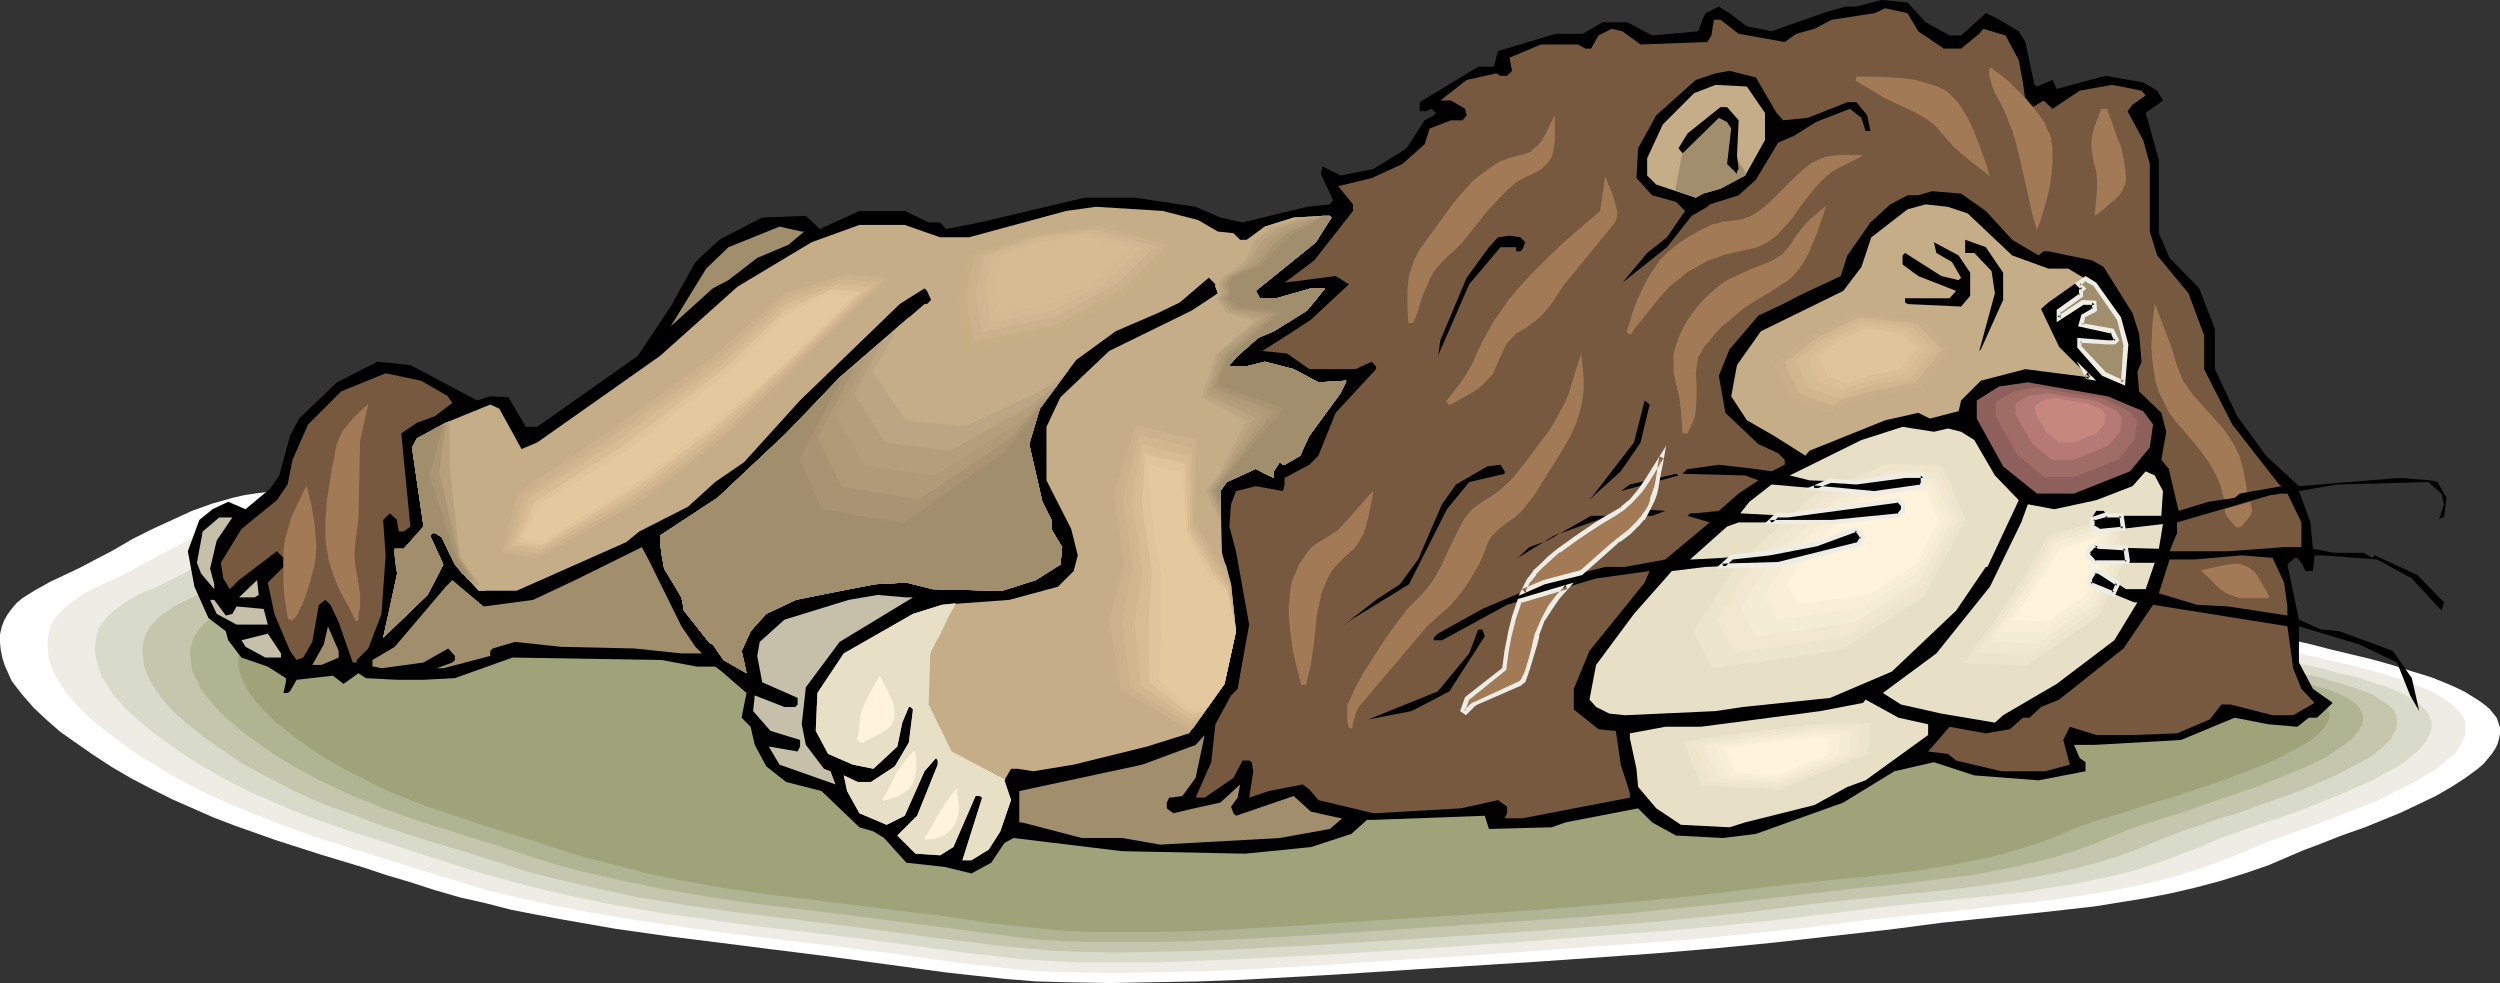 <?xml version="1.0" encoding="UTF-8" standalone="no"?>
<svg
   version="1.0"
   width="129.724mm"
   height="51.009mm"
   id="svg134"
   sodipodi:docname="Lion Sleeping 2.wmf"
   xmlns:inkscape="http://www.inkscape.org/namespaces/inkscape"
   xmlns:sodipodi="http://sodipodi.sourceforge.net/DTD/sodipodi-0.dtd"
   xmlns="http://www.w3.org/2000/svg"
   xmlns:svg="http://www.w3.org/2000/svg">
  <rect width="100%" height="100%" fill="#333333" stroke="none"/>
  <sodipodi:namedview
     id="namedview134"
     pagecolor="#ffffff"
     bordercolor="#000000"
     borderopacity="0.25"
     inkscape:showpageshadow="2"
     inkscape:pageopacity="0.0"
     inkscape:pagecheckerboard="0"
     inkscape:deskcolor="#d1d1d1"
     inkscape:document-units="mm" />
  <defs
     id="defs1">
    <pattern
       id="WMFhbasepattern"
       patternUnits="userSpaceOnUse"
       width="6"
       height="6"
       x="0"
       y="0" />
  </defs>
  <path
     style="fill:#ffffff;fill-opacity:1;fill-rule:evenodd;stroke:none"
     d="m 18.422,109.888 3.717,-1.939 3.878,-2.262 3.878,-1.939 3.878,-1.778 3.878,-1.778 4.04,-1.454 4.04,-1.131 2.101,-0.485 2.101,-0.323 5.01,-0.646 4.848,-0.646 10.019,-0.97 10.019,-0.646 10.019,-0.323 10.181,-0.323 10.019,-0.162 20.038,-0.162 20.685,-0.162 20.846,0.162 20.685,0.485 20.685,0.808 24.886,1.131 25.048,1.616 24.886,1.778 25.048,2.101 16.483,1.454 16.322,1.778 8.242,0.97 8.242,0.97 8.242,1.293 8.08,1.293 15.998,2.747 8.08,1.454 8.08,1.454 7.918,1.616 7.757,2.101 3.878,1.131 3.878,1.131 3.717,1.293 3.878,1.616 0.97,0.323 1.131,0.323 1.454,0.485 1.293,0.323 1.616,0.485 1.616,0.485 3.555,0.808 3.717,0.97 4.04,0.97 4.04,0.97 4.04,1.131 4.04,1.293 3.717,1.131 3.555,1.454 1.454,0.646 1.616,0.808 1.293,0.808 1.293,0.808 1.131,0.808 0.97,0.808 0.808,0.97 0.646,0.808 0.323,0.97 0.323,0.97 v 1.131 l -0.162,0.97 -0.323,1.131 -0.485,0.97 -0.646,0.97 -0.808,0.97 -0.808,0.97 -1.131,0.97 -2.424,1.778 -2.747,1.778 -3.07,1.778 -3.394,1.616 -3.394,1.616 -3.555,1.454 -3.555,1.454 -3.232,1.131 -1.778,0.646 -1.616,0.646 -2.909,1.131 -1.293,0.485 -1.293,0.485 -1.131,0.485 -1.131,0.485 -4.525,1.939 -4.686,1.616 -4.686,1.454 -4.848,1.293 -4.848,1.131 -5.01,0.97 -5.01,0.808 -5.01,0.808 -10.019,1.131 -20.2,2.101 -9.858,1.293 -11.474,1.293 -11.474,1.293 -11.635,1.131 -11.474,0.97 -22.947,1.616 -23.109,1.454 -17.453,1.131 -17.291,0.97 -8.726,0.323 -8.726,0.162 -8.726,0.162 -8.726,-0.162 -5.818,-0.162 -5.979,-0.485 -5.979,-0.646 -5.818,-0.646 -11.797,-1.616 -11.958,-1.616 -10.342,-1.293 -10.181,-1.293 -10.342,-1.293 -10.181,-1.454 -10.181,-1.778 -5.171,-0.97 -5.01,-0.97 -5.01,-1.293 -5.01,-1.131 -5.01,-1.454 -5.01,-1.616 -4.363,-1.293 -4.363,-1.454 -8.565,-2.586 -8.565,-2.747 -8.242,-2.909 -4.202,-1.616 -4.04,-1.778 -4.04,-1.778 -3.878,-1.939 -4.04,-2.101 -3.878,-2.262 -3.717,-2.424 -3.717,-2.586 -2.747,-1.939 -2.586,-2.262 -2.586,-2.424 -2.262,-2.586 -1.131,-1.454 -0.97,-1.293 -0.646,-1.454 -0.646,-1.454 -0.485,-1.454 -0.323,-1.616 L 0,126.048 v -1.616 l 0.323,-1.454 0.485,-1.293 0.646,-1.131 0.808,-1.131 0.97,-1.131 1.131,-0.97 1.293,-0.808 1.293,-0.808 2.909,-1.616 5.818,-2.747 z"
     id="path1" />
  <path
     style="fill:#edede5;fill-opacity:1;fill-rule:evenodd;stroke:none"
     d="m 26.987,111.181 7.272,-3.878 3.717,-1.939 3.717,-1.778 3.717,-1.616 3.878,-1.454 4.04,-0.97 3.878,-0.808 4.848,-0.808 4.848,-0.485 9.534,-0.97 9.534,-0.646 9.696,-0.323 9.696,-0.323 9.696,-0.162 19.23,-0.162 9.858,-0.162 h 10.019 l 19.877,0.162 19.877,0.485 19.877,0.808 23.917,1.131 23.917,1.454 24.078,1.778 23.917,1.939 15.837,1.454 15.837,1.616 7.757,0.97 7.918,1.131 7.918,1.131 7.757,1.293 15.352,2.424 7.757,1.454 7.757,1.454 7.595,1.616 7.434,1.939 3.717,1.131 3.717,1.131 3.717,1.293 3.555,1.293 0.97,0.485 1.131,0.323 1.454,0.323 1.293,0.323 1.616,0.485 1.778,0.323 3.555,0.808 1.939,0.485 1.939,0.323 4.202,0.97 4.202,0.97 4.202,0.97 4.202,1.131 3.878,1.131 1.939,0.646 1.778,0.646 1.616,0.646 1.616,0.646 1.454,0.808 1.293,0.808 1.131,0.808 0.97,0.808 0.808,0.808 0.646,0.808 0.485,0.97 0.162,0.97 v 0.97 0.97 l -0.485,0.97 -0.485,0.97 -0.646,1.131 -0.808,0.97 -1.131,0.808 -1.131,0.97 -1.131,0.97 -1.454,0.808 -2.909,1.778 -3.394,1.616 -3.394,1.778 -3.717,1.454 -3.717,1.454 -3.717,1.454 -3.555,1.293 -3.232,1.131 -1.616,0.646 -1.454,0.485 -1.293,0.485 -1.293,0.485 -1.131,0.485 -0.97,0.485 -4.363,1.778 -4.525,1.616 -4.525,1.454 -4.686,1.293 -4.686,0.97 -4.686,0.97 -9.534,1.454 -9.858,1.131 -9.696,1.131 -9.696,0.97 -9.373,0.97 -10.989,1.454 -11.15,1.131 -10.989,1.131 -10.989,0.808 -22.139,1.616 -11.15,0.808 -10.989,0.646 -16.645,1.131 -16.806,0.97 -8.242,0.323 -8.403,0.162 -8.403,0.162 -8.403,-0.162 -5.656,-0.162 -5.656,-0.485 -5.656,-0.646 -5.656,-0.646 -11.312,-1.616 -11.474,-1.454 -19.877,-2.424 -9.696,-1.293 -9.858,-1.454 -9.858,-1.616 -9.696,-1.939 -4.848,-1.131 -4.848,-1.131 -4.686,-1.454 -4.848,-1.454 -8.403,-2.586 -8.242,-2.586 -8.242,-2.586 -7.918,-2.909 -4.04,-1.616 -3.878,-1.616 -3.717,-1.616 -3.878,-1.939 -3.717,-1.939 -3.717,-2.262 -3.717,-2.262 -3.555,-2.586 -2.586,-1.939 -2.586,-2.101 -2.424,-2.262 -2.262,-2.586 -0.97,-1.293 -0.808,-1.293 -0.808,-1.454 -0.646,-1.293 -0.485,-1.454 -0.323,-1.454 v -1.454 -1.616 l 0.323,-1.293 0.323,-1.293 0.646,-1.131 0.808,-0.97 0.97,-0.97 1.131,-0.97 1.131,-0.808 1.293,-0.97 2.747,-1.454 2.909,-1.293 2.747,-1.293 z"
     id="path2" />
  <path
     style="fill:#d8dbc9;fill-opacity:1;fill-rule:evenodd;stroke:none"
     d="m 35.714,112.635 6.787,-3.878 3.555,-1.778 3.717,-1.778 3.555,-1.616 3.717,-1.293 3.717,-0.97 3.878,-0.808 9.211,-1.131 9.211,-0.97 9.211,-0.646 9.211,-0.323 9.211,-0.323 h 9.211 l 18.584,-0.323 19.069,-0.162 19.069,0.323 18.907,0.485 19.069,0.646 22.947,1.131 22.947,1.293 22.947,1.778 22.947,1.778 15.19,1.454 15.19,1.616 7.595,0.808 7.434,1.131 7.595,0.97 7.434,1.293 7.434,1.293 7.434,1.131 7.272,1.293 7.434,1.454 7.272,1.454 7.11,1.939 3.717,1.131 3.394,1.131 3.555,1.131 3.555,1.293 0.808,0.323 1.293,0.485 1.293,0.323 1.454,0.323 1.454,0.323 1.778,0.485 1.778,0.162 1.939,0.485 4.04,0.808 4.363,0.646 4.202,0.97 4.525,0.808 4.202,1.131 4.202,0.97 1.939,0.646 1.778,0.646 1.778,0.485 1.616,0.646 1.454,0.646 1.454,0.808 1.293,0.646 0.97,0.808 0.808,0.808 0.646,0.808 0.485,0.97 0.323,0.808 v 0.97 l -0.162,0.97 -0.485,0.97 -0.485,0.97 -0.808,0.97 -0.808,0.97 -1.131,0.808 -1.131,0.97 -1.293,0.97 -1.454,0.808 -1.616,0.808 -1.616,0.97 -3.555,1.616 -3.717,1.616 -7.595,3.07 -3.878,1.293 -3.717,1.293 -3.394,1.131 -1.616,0.646 -1.454,0.485 -1.454,0.485 -1.131,0.485 -1.131,0.485 -0.97,0.485 -4.202,1.616 -4.363,1.616 -4.363,1.454 -4.363,1.131 -4.525,0.97 -4.525,0.97 -4.686,0.646 -4.525,0.808 -9.373,0.97 -9.373,0.97 -9.211,0.97 -9.05,1.131 -10.666,1.293 -10.504,1.131 -10.504,0.97 -10.666,0.808 -21.17,1.616 -21.17,1.454 -15.998,0.97 -15.998,0.808 -8.08,0.323 -7.918,0.323 h -8.08 -7.918 l -5.494,-0.323 -5.494,-0.323 -5.494,-0.646 -5.494,-0.646 -10.827,-1.454 -10.827,-1.454 -9.534,-1.131 -9.534,-1.131 -9.373,-1.293 -9.373,-1.293 -9.373,-1.616 -9.373,-1.939 -4.686,-1.131 -4.525,-1.131 -4.686,-1.293 -4.525,-1.293 -8.08,-2.586 -7.918,-2.586 -7.757,-2.424 -7.757,-2.747 -3.717,-1.454 -3.717,-1.616 -3.717,-1.616 -3.717,-1.778 -3.555,-1.939 -3.555,-2.101 -3.555,-2.262 -3.394,-2.424 -2.424,-1.778 -2.424,-2.101 -2.424,-2.101 -2.101,-2.424 -0.97,-1.293 -0.808,-1.293 -0.808,-1.293 -0.485,-1.293 -0.485,-1.454 -0.323,-1.454 -0.162,-1.293 0.162,-1.454 0.162,-1.293 0.485,-1.293 0.646,-1.131 0.808,-0.97 0.808,-0.808 1.131,-0.97 1.131,-0.808 1.131,-0.808 2.586,-1.454 2.909,-1.131 2.586,-1.293 z"
     id="path3" />
  <path
     style="fill:#c4c6ad;fill-opacity:1;fill-rule:evenodd;stroke:none"
     d="m 44.278,113.928 6.626,-3.717 3.394,-1.778 3.394,-1.616 3.394,-1.454 3.717,-1.293 3.555,-0.97 3.717,-0.808 8.726,-1.131 8.726,-0.808 8.888,-0.646 8.726,-0.323 17.776,-0.323 17.614,-0.162 18.261,-0.162 18.261,0.162 18.099,0.485 18.261,0.646 21.978,1.131 21.978,1.293 21.978,1.454 21.978,1.939 14.382,1.293 14.544,1.616 14.544,1.778 7.11,0.97 7.272,1.293 14.059,2.262 7.11,1.293 6.949,1.293 6.949,1.454 6.949,1.778 3.394,0.97 3.394,1.131 3.394,1.131 3.394,1.293 0.808,0.323 1.131,0.485 1.293,0.323 1.454,0.323 1.616,0.162 1.778,0.323 1.778,0.323 1.939,0.323 4.202,0.808 4.363,0.646 4.525,0.808 4.686,0.808 4.363,0.97 4.363,0.808 1.939,0.646 1.939,0.485 1.778,0.646 1.778,0.485 1.616,0.646 1.454,0.646 1.131,0.808 1.131,0.646 0.97,0.808 0.646,0.646 0.485,0.97 0.162,0.808 v 0.97 l -0.162,0.97 -0.485,0.808 -0.485,0.97 -0.808,0.97 -0.97,0.808 -1.131,0.97 -1.293,0.97 -1.454,0.808 -1.616,0.808 -1.454,0.808 -1.778,0.97 -3.717,1.616 -3.878,1.616 -8.08,2.909 -4.04,1.454 -3.878,1.131 -3.555,1.293 -1.454,0.485 -1.616,0.485 -1.293,0.485 -1.293,0.485 -1.131,0.485 -0.97,0.323 -4.04,1.778 -4.04,1.454 -4.202,1.293 -4.202,1.131 -4.363,0.97 -4.363,0.808 -4.363,0.808 -4.363,0.646 -9.05,1.131 -17.776,1.778 -8.565,0.97 -10.181,1.293 -10.019,1.131 -10.181,0.97 -10.019,0.808 -20.362,1.454 -20.2,1.293 -15.352,0.97 -15.19,0.808 -7.757,0.323 -7.595,0.162 -7.757,0.162 -7.595,-0.162 -5.333,-0.162 -5.171,-0.485 -5.171,-0.485 -5.333,-0.646 -10.342,-1.293 -10.342,-1.454 -18.261,-2.262 -9.05,-1.131 -8.888,-1.293 -9.05,-1.454 -8.888,-1.939 -8.888,-2.101 -4.363,-1.131 -4.363,-1.454 -7.757,-2.424 -7.595,-2.262 -7.434,-2.424 -7.272,-2.747 -3.717,-1.293 -3.555,-1.454 -3.555,-1.616 -3.394,-1.778 -3.394,-1.778 -3.555,-1.939 -3.232,-2.262 -3.394,-2.262 -2.262,-1.778 -2.424,-1.939 -2.262,-2.101 -1.939,-2.262 -0.97,-1.293 -0.808,-1.131 -0.646,-1.293 -0.646,-1.293 -0.485,-1.293 -0.162,-1.293 -0.162,-1.454 v -1.293 l 0.323,-1.293 0.323,-1.131 0.646,-1.131 0.808,-0.97 0.808,-0.808 1.131,-0.97 0.97,-0.646 1.131,-0.808 2.586,-1.293 2.586,-1.293 2.586,-1.293 z"
     id="path4" />
  <path
     style="fill:#afb593;fill-opacity:1;fill-rule:evenodd;stroke:none"
     d="m 52.843,115.221 3.07,-1.778 3.232,-1.778 3.232,-1.616 3.232,-1.616 3.394,-1.454 3.394,-1.131 3.394,-0.97 3.555,-0.646 8.403,-1.131 8.242,-0.808 8.565,-0.485 8.403,-0.485 16.806,-0.323 16.968,-0.162 17.291,-0.162 17.453,0.162 17.453,0.485 17.291,0.646 21.008,0.97 21.008,1.293 21.008,1.454 20.846,1.778 13.898,1.293 13.898,1.454 13.736,1.778 6.787,0.97 6.949,1.131 6.626,1.131 6.787,1.131 6.787,1.131 6.626,1.293 6.626,1.454 6.626,1.616 6.464,2.101 3.232,1.131 3.232,1.131 0.808,0.323 1.131,0.323 1.293,0.323 1.454,0.323 1.616,0.323 1.778,0.162 1.939,0.323 1.939,0.323 4.363,0.646 4.525,0.485 2.262,0.323 2.424,0.485 4.686,0.646 4.686,0.808 4.363,0.808 2.101,0.485 2.101,0.485 1.939,0.646 1.778,0.485 1.616,0.485 1.454,0.646 1.293,0.646 1.131,0.646 0.97,0.646 0.646,0.808 0.485,0.808 0.323,0.808 v 0.97 l -0.323,0.808 -0.485,0.97 -0.646,0.808 -0.808,0.97 -0.97,0.808 -1.293,0.808 -1.293,0.97 -1.454,0.97 -1.616,0.808 -1.778,0.808 -1.778,0.808 -4.04,1.616 -4.04,1.616 -8.565,2.909 -4.04,1.454 -3.878,1.293 -1.939,0.485 -1.778,0.646 -1.616,0.485 -1.616,0.485 -1.293,0.485 -1.293,0.485 -1.131,0.485 -0.808,0.323 -3.878,1.616 -3.878,1.454 -4.04,1.293 -4.04,0.97 -4.04,0.97 -4.202,0.808 -4.202,0.808 -4.202,0.485 -8.565,1.131 -8.565,0.808 -8.403,0.97 -8.242,0.97 -9.696,1.131 -9.696,0.97 -9.534,0.97 -9.696,0.808 -19.392,1.293 -19.23,1.293 -14.706,0.97 -14.544,0.808 -7.272,0.323 -7.272,0.162 h -7.434 -7.272 l -5.01,-0.162 -5.01,-0.323 -5.01,-0.646 -4.848,-0.646 -10.019,-1.293 -9.858,-1.293 -8.726,-1.131 -17.291,-2.101 -8.565,-1.293 -8.565,-1.454 -8.565,-1.778 -4.202,-0.97 -4.202,-0.97 -4.202,-1.131 -4.202,-1.293 -7.272,-2.424 -7.272,-2.262 -7.272,-2.262 -6.949,-2.424 -3.394,-1.454 -3.394,-1.293 -3.394,-1.616 -3.394,-1.616 -3.232,-1.778 -3.232,-1.778 -3.232,-2.101 -3.232,-2.262 -2.101,-1.616 -2.262,-1.939 -2.101,-1.939 -1.939,-2.262 -0.97,-1.131 -0.808,-1.131 -0.485,-1.293 -0.646,-1.131 -0.485,-1.293 -0.162,-1.293 -0.162,-1.293 v -1.293 l 0.323,-1.131 0.323,-1.131 0.646,-0.97 0.646,-0.97 0.808,-0.808 0.97,-0.808 1.131,-0.808 0.97,-0.646 2.424,-1.293 2.586,-1.293 2.424,-1.131 z"
     id="path5" />
  <path
     style="fill:#9ea37a;fill-opacity:1;fill-rule:evenodd;stroke:none"
     d="m 61.408,116.514 6.141,-3.394 3.07,-1.616 3.07,-1.454 3.07,-1.293 3.232,-1.131 3.394,-0.97 3.232,-0.646 7.918,-1.131 8.08,-0.646 8.08,-0.646 7.918,-0.323 16.16,-0.162 8.08,-0.162 h 7.918 l 16.645,-0.162 16.483,0.162 16.645,0.323 16.483,0.646 20.038,0.97 20.038,1.131 19.877,1.616 19.877,1.454 13.251,1.293 13.09,1.454 13.251,1.616 6.464,0.97 6.626,1.131 12.766,2.101 6.464,1.131 6.302,1.131 6.464,1.454 6.141,1.616 6.141,1.778 3.07,1.131 3.07,1.131 0.808,0.323 1.131,0.323 1.293,0.323 1.454,0.162 1.616,0.323 1.778,0.162 1.939,0.323 2.101,0.323 4.363,0.485 4.686,0.485 5.01,0.485 4.848,0.646 4.848,0.808 4.525,0.646 2.262,0.485 2.101,0.485 1.939,0.323 1.939,0.646 1.616,0.485 1.616,0.485 1.293,0.646 1.293,0.646 0.808,0.646 0.808,0.646 0.485,0.808 0.323,0.808 v 0.808 l -0.323,0.808 -0.485,0.808 -0.808,0.97 -0.808,0.808 -1.131,0.97 -1.293,0.808 -1.454,0.808 -1.616,0.808 -1.616,0.97 -1.778,0.808 -1.939,0.808 -4.202,1.616 -4.363,1.616 -8.726,2.909 -4.363,1.293 -4.04,1.293 -1.939,0.646 -1.778,0.485 -1.778,0.646 -1.616,0.485 -1.293,0.485 -1.293,0.323 -0.97,0.485 -0.97,0.323 -3.717,1.616 -3.555,1.293 -3.878,1.131 -3.878,1.131 -3.878,0.808 -4.04,0.808 -3.878,0.646 -4.04,0.646 -8.08,0.97 -8.242,0.808 -7.918,0.808 -7.918,0.97 -9.211,1.131 -9.211,0.97 -9.211,0.808 -9.211,0.808 -18.422,1.293 -18.261,1.131 -14.059,0.97 -13.898,0.808 -6.949,0.323 -6.949,0.162 h -6.949 -6.949 l -4.686,-0.162 -4.848,-0.485 -9.534,-0.97 -9.373,-1.454 -9.534,-1.131 -16.483,-2.101 -8.242,-0.97 -8.08,-1.131 -8.242,-1.454 -8.08,-1.616 -7.918,-2.101 -4.04,-0.97 -4.04,-1.293 -3.555,-1.131 -3.394,-1.131 -6.949,-2.101 -6.787,-2.262 -6.787,-2.262 -6.464,-2.586 -3.232,-1.454 -3.07,-1.616 -3.232,-1.616 -3.07,-1.778 -3.07,-1.939 -2.909,-2.101 -2.101,-1.616 -2.262,-1.778 -1.939,-1.939 -1.939,-2.101 -0.808,-1.131 -0.808,-1.131 -0.485,-1.131 -0.646,-1.131 -0.323,-1.293 -0.323,-1.131 v -1.293 -1.293 l 0.162,-0.97 0.485,-1.131 0.485,-0.97 0.646,-0.808 0.808,-0.808 0.97,-0.808 1.939,-1.454 2.424,-1.131 2.262,-1.131 2.424,-1.131 z"
     id="path6" />
  <path
     style="fill:#000000;fill-opacity:1;fill-rule:evenodd;stroke:none"
     d="m 377.659,4.363 4.686,2.586 h 2.262 l 4.848,-4.363 2.101,0.97 4.363,2.586 1.293,2.101 1.778,8.403 0.485,0.323 3.07,-1.293 0.808,1.778 9.534,-2.586 7.434,1.293 2.747,1.616 1.131,1.939 -3.394,2.424 2.586,9.211 v 14.382 l 2.101,4.848 5.818,5.979 3.07,7.918 v 7.918 l 4.363,9.211 5.656,7.757 6.464,5.979 19.715,-1.616 6.141,0.485 1.293,0.323 1.778,3.07 -0.485,3.878 h -0.485 l -0.485,0.485 0.97,-3.07 -0.485,-2.101 -2.586,-2.262 -17.938,0.485 -7.434,1.293 2.262,6.141 0.485,5.171 4.202,0.808 h 5.818 l 1.616,0.97 0.485,-0.485 8.403,3.878 5.171,5.333 -0.485,1.616 -5.818,-6.302 -6.787,-3.717 -10.504,-0.808 h -1.778 l -0.323,3.07 h -1.454 l -0.808,-1.616 -0.808,-0.97 h -0.485 l -1.454,1.293 2.262,10.827 4.363,1.939 3.555,0.323 10.504,3.878 3.717,5.333 1.454,6.464 -1.778,-3.07 -2.586,-6.464 -7.434,-3.555 -11.797,-3.555 v 7.11 l 2.747,5.171 3.878,2.747 -3.07,2.909 h -1.616 l -2.262,1.778 -5.656,-0.485 -6.626,-1.293 -10.504,4.363 -16.968,0.97 h -4.04 l 1.131,2.586 1.131,0.808 v 1.778 l -9.211,1.778 -12.605,-0.97 -7.918,-2.586 -7.757,1.778 -10.019,6.141 -17.13,6.141 -6.464,0.808 -9.211,-0.485 -4.686,-2.586 -2.747,-2.747 -14.221,2.747 -2.747,0.97 -12.282,0.323 -0.808,-2.586 -21.816,0.808 h -1.293 l -3.07,2.747 -7.918,2.586 -12.928,1.293 -24.078,-0.485 -21.331,-2.586 -1.778,0.97 -2.586,3.878 -3.878,2.101 -5.333,-1.293 -7.434,-0.808 -4.363,-4.848 -2.101,-1.293 -2.747,-0.808 -7.434,-7.11 -6.949,-1.778 -3.878,-3.07 -2.262,-4.202 -0.808,-3.555 -1.778,-1.778 0.97,-4.848 -4.848,-4.202 -1.293,-0.97 h -3.555 l -6.949,-1.293 -29.25,-0.485 -11.312,4.04 -6.141,0.323 h -5.171 l -6.141,-0.323 -1.454,-0.97 -2.909,2.101 -2.101,-1.616 -7.11,0.808 -1.293,2.262 -0.485,0.323 h -0.808 l 0.485,-2.101 v -0.808 l -3.555,-2.262 -5.171,-1.778 -2.586,-3.394 -0.485,-1.778 -3.394,-2.586 -2.747,-6.141 -1.293,-6.949 2.262,-6.141 2.586,-2.101 3.07,-1.454 3.394,1.454 4.848,-4.04 1.778,-2.586 2.101,-7.757 1.778,-3.394 7.434,-7.11 7.918,-4.04 6.464,0.646 13.09,6.949 2.586,-0.808 3.555,0.162 3.394,5.818 h 2.262 l 19.715,-13.898 6.464,-9.696 4.848,-8.726 4.686,-4.363 8.403,-4.363 8.565,-0.323 2.747,2.586 7.757,-3.555 h 8.888 l 4.686,2.262 h 2.262 l 1.131,1.293 6.626,-1.293 20.523,-4.848 h 10.019 l 11.797,1.778 4.848,2.101 4.363,0.97 12.605,-3.07 4.525,-0.485 0.646,-0.808 -2.424,-5.171 0.323,-1.454 3.555,1.778 6.464,-1.293 6.464,-4.04 3.555,-5.494 1.778,-0.97 0.485,-0.485 -0.97,-0.808 -0.97,0.485 h -1.293 V 20.038 l 11.474,-6.949 h 3.07 l 0.808,-3.07 11.312,-3.394 h 5.333 l 3.878,-2.262 h 4.848 l 4.848,2.586 9.05,-0.808 0.97,-2.586 0.485,-0.97 2.586,-1.293 2.101,1.293 3.394,2.586 4.848,0.97 10.989,-3.878 3.555,-0.97 h 2.101 L 368.932,0 l 5.171,0.485 z"
     id="path7" />
  <path
     style="fill:#77593f;fill-opacity:1;fill-rule:evenodd;stroke:none"
     d="m 376.204,6.141 5.01,3.394 h 3.394 l 3.555,-2.909 0.808,-0.97 4.363,1.293 2.586,4.848 0.808,4.363 0.485,3.555 1.454,1.293 2.101,-1.293 1.778,1.616 5.333,-3.555 6.302,-1.131 5.818,1.131 0.808,0.97 -2.586,1.778 -0.97,1.293 3.07,5.656 1.293,4.686 v 13.251 l 1.454,4.686 6.141,7.434 3.07,8.242 v 6.626 l 5.494,10.827 9.211,11.797 0.485,0.323 -8.242,1.454 -0.97,0.808 -5.171,0.808 -5.818,1.778 -1.939,-8.242 -1.454,-1.778 0.97,-5.494 -0.97,-3.717 -4.363,-4.202 -0.323,-3.878 0.808,-1.939 -0.485,-5.494 -1.293,-4.04 -5.656,-9.05 -2.262,-1.293 -8.565,-1.778 h -0.97 l -0.97,0.808 -5.171,-3.07 -5.171,-5.656 -4.848,-3.394 -5.656,-0.485 -2.747,0.808 h -2.101 l -3.394,1.778 -3.878,3.555 -4.525,6.464 -1.293,4.04 -8.242,3.878 -3.07,1.616 -4.848,2.262 -5.656,6.626 -2.101,5.171 1.293,7.272 6.464,6.141 3.878,1.778 1.293,1.293 v 0.97 l -2.586,1.293 -3.394,-0.485 -6.949,-0.808 -5.656,0.808 h -0.485 l -0.97,0.97 12.282,0.323 2.586,0.97 -3.878,2.586 -3.878,3.394 -4.848,0.485 h -0.808 l -0.485,0.485 4.363,1.293 -8.726,7.272 -7.918,1.454 h -3.878 l -11.958,3.07 -12.12,5.171 -8.726,4.848 -0.808,0.808 v 0.485 h 1.616 l 12.766,-6.949 17.453,-5.171 10.504,-1.454 -0.97,2.262 -10.827,13.413 -3.07,7.434 v 4.04 l 4.848,3.878 3.394,0.323 0.97,6.626 1.778,5.494 v 0.97 l -21.008,4.04 h -3.555 l 0.485,-0.97 v -1.293 l -1.778,-1.293 -7.272,1.616 -17.13,0.97 -10.827,-2.586 -1.778,-2.101 -1.293,-0.97 -6.626,1.293 -3.878,1.293 0.808,-5.171 -0.323,-1.778 -0.485,-0.323 h -1.293 l -1.778,3.394 -5.656,3.878 h -1.778 l 3.07,-6.949 0.808,-7.434 3.07,-5.656 1.293,-1.293 2.262,-12.605 -2.586,-14.382 -1.293,-4.848 0.323,-4.363 0.97,-2.586 3.878,-0.97 5.333,0.97 0.323,-1.293 v -1.293 l 4.848,-2.586 1.778,-1.778 3.394,-8.403 7.918,-8.565 v -0.485 l -0.808,-0.97 -3.232,1.454 h -9.05 l -4.363,-3.07 -4.848,-0.485 5.333,-3.394 4.202,-2.747 7.434,-6.949 -2.586,-1.616 -10.019,1.293 5.818,-4.363 7.595,-9.696 v -1.293 l -2.909,-3.555 6.626,-1.616 5.979,-2.747 4.363,-3.878 0.97,-3.07 4.202,-1.616 h 2.262 l 0.808,-0.97 -0.323,-1.293 -2.747,-1.616 h -2.101 l 5.171,-4.04 5.818,-1.293 0.808,0.485 h 1.293 l 0.97,-0.97 -0.485,-2.586 6.141,-2.586 h 7.272 l 1.454,0.808 h 1.131 l 1.454,-2.586 2.586,-1.293 2.101,0.485 3.555,2.586 13.09,-0.485 0.808,-1.293 0.485,-3.07 h 1.293 l 3.555,2.747 9.05,1.616 2.262,-1.616 3.555,-0.97 3.394,-1.778 8.403,-1.293 2.101,-0.97 4.363,0.97 z"
     id="path8" />
  <path
     style="fill:#000000;fill-opacity:1;fill-rule:evenodd;stroke:none"
     d="m 348.409,22.139 1.293,1.454 4.848,-0.485 7.757,-3.07 h 1.778 l 2.101,2.586 0.646,3.07 h -0.97 l -0.808,-2.586 -2.262,-1.778 -6.626,2.586 -4.363,2.747 -3.07,1.293 -4.363,7.272 -3.394,3.07 -5.656,1.778 -0.485,0.485 -3.07,1.778 -4.848,6.141 -8.726,6.949 4.848,-5.818 3.878,-3.07 3.555,-5.171 -1.778,-1.778 -4.686,-1.293 -3.07,-3.394 0.323,-5.818 3.555,-6.464 7.757,-6.949 3.878,-1.293 2.747,-0.485 5.171,1.293 z"
     id="path9" />
  <path
     style="fill:#c4ad87;fill-opacity:1;fill-rule:evenodd;stroke:none"
     d="m 346.147,22.139 v 5.333 l -3.878,6.949 -4.848,2.586 -3.394,0.97 -1.454,0.808 -7.757,-2.586 -1.778,-1.778 v -3.394 l 3.07,-6.626 6.141,-6.141 4.202,-1.616 6.141,0.323 z"
     id="path10" />
  <path
     style="fill:#a08e6d;fill-opacity:1;fill-rule:evenodd;stroke:none"
     d="m 329.825,30.542 1.778,-4.202 6.141,-4.363 2.586,1.939 -0.323,6.302 1.939,2.909 0.485,1.131 -0.162,0.162 -4.848,2.586 -3.394,0.97 -1.454,0.808 -4.04,-1.454 z"
     id="path11" />
  <path
     style="fill:#000000;fill-opacity:1;fill-rule:evenodd;stroke:none"
     d="m 340.976,23.594 -0.323,6.949 0.323,2.586 -0.323,0.485 v 0.485 l -1.939,-1.939 0.808,-6.949 -0.808,-1.293 -1.616,-0.808 -7.11,6.949 -0.808,-0.97 1.778,-2.909 6.464,-5.171 h 1.293 z"
     id="path12" />
  <path
     style="fill:#c4ad87;fill-opacity:1;fill-rule:evenodd;stroke:none"
     d="m 385.9,41.854 8.726,8.242 7.11,2.586 h 3.878 l 5.171,3.07 4.848,6.626 1.293,5.171 -0.485,7.434 -3.878,-1.778 -4.686,-5.171 v -1.293 l 5.494,0.323 h 1.293 l 0.485,-0.323 -0.97,-1.778 -6.141,-1.293 0.485,-1.778 1.778,-0.97 0.485,-0.323 v -1.293 h -2.262 l -4.686,3.07 V 60.923 l 4.202,-2.909 v -0.97 l 0.485,-0.485 -1.293,-1.131 -5.494,3.878 -1.454,1.293 3.555,7.434 5.979,5.979 -12.605,-1.616 -8.726,2.262 -3.878,3.878 -0.485,2.101 -5.656,1.454 -2.262,-1.131 -6.464,1.454 -14.867,5.979 -0.808,0.97 -6.141,-3.878 -5.333,-3.07 -3.07,-4.686 1.131,-6.141 4.686,-6.626 16.16,-7.918 3.555,-4.686 1.939,-5.818 7.11,-5.494 3.555,-0.97 4.363,0.485 z"
     id="path13" />
  <path
     style="fill:#c4ad87;fill-opacity:1;fill-rule:evenodd;stroke:none"
     d="m 234.966,43.147 3.878,2.262 3.07,0.323 1.293,1.293 h 1.293 l 3.555,-2.586 5.656,-1.778 5.656,-0.323 h 1.454 l 0.323,0.323 -3.07,4.848 -11.797,9.534 0.808,1.454 h 3.232 l 6.787,-1.939 h 2.747 l -3.555,4.363 -6.464,4.04 -3.07,1.293 -4.363,3.878 -1.293,1.454 v 0.323 h 3.07 l 3.878,-0.97 5.656,1.454 4.848,2.586 5.494,-0.323 -1.131,2.424 -6.141,8.403 -1.778,3.878 -3.07,1.778 h -0.323 l -0.646,-0.485 -1.131,1.778 v 1.293 l -3.555,-1.778 -5.656,2.586 -1.293,1.778 0.323,12.12 1.778,6.141 0.97,9.211 -2.262,10.342 -6.949,9.696 -8.242,2.586 -14.382,3.555 -7.918,1.293 -3.07,-0.485 h -1.293 l -1.293,2.262 1.293,3.878 -2.101,6.141 -2.262,3.555 -3.394,2.101 h -1.778 l 3.878,-12.282 -0.485,-0.323 h -0.808 l -4.363,10.019 -2.586,1.616 -4.848,-0.323 -3.555,-3.555 3.878,-3.878 4.04,-10.019 v -0.808 l -0.323,-0.485 -2.262,2.586 -3.878,8.726 -3.555,1.778 -5.333,-2.262 -2.424,-4.363 -0.646,-3.07 2.747,1.293 h 2.586 l 4.686,-3.07 2.747,-4.686 0.808,-6.464 -0.485,-0.485 h -0.323 l -1.293,3.07 -0.97,4.686 -4.686,4.363 -4.04,-0.808 -4.848,-2.101 -2.424,-4.525 0.323,-7.434 5.171,-7.757 13.574,-7.757 5.656,-1.778 13.251,-0.97 9.534,-2.586 3.07,-3.07 0.808,-3.07 -1.293,-5.171 -4.848,-9.534 V 83.709 l 2.747,-5.818 9.534,-9.05 16.16,-7.918 5.171,-3.394 -0.485,-1.293 v -0.485 l -1.293,-1.293 -5.656,4.848 -4.363,2.101 -8.242,3.555 -7.757,5.656 -7.11,9.534 -2.101,6.949 2.586,11.312 1.778,3.555 v 1.778 l 2.101,3.555 -0.323,3.394 -4.848,3.07 -6.626,2.101 -13.574,-0.323 -5.171,-1.293 -6.141,0.323 -15.675,3.07 -5.656,2.747 -3.07,3.394 -1.778,3.878 0.97,4.363 -4.525,-2.586 -2.101,-3.07 -0.808,-0.485 -4.848,-6.141 -0.485,-2.586 -3.394,-5.656 -0.808,-5.171 v -1.293 l 11.312,-7.434 13.413,-12.605 10.504,-10.989 16.645,-14.382 h 0.485 l 0.808,-0.808 -0.808,-1.778 -0.485,-0.485 -4.848,3.07 -19.554,18.907 -10.989,12.12 -5.656,3.878 -5.333,4.848 -9.534,4.848 -2.586,2.101 -21.493,9.534 h -7.434 l -4.686,-5.171 -2.586,-5.333 -1.293,-0.808 h -0.485 l -0.485,0.485 2.586,5.656 -3.07,5.979 -8.726,8.403 2.747,-12.605 -0.485,-3.555 v -1.293 h 1.778 l 3.878,-4.363 -2.262,-15.514 0.97,-1.778 5.656,-3.07 8.726,-3.555 1.778,0.808 4.363,7.918 3.07,-1.293 24.078,-16.968 15.19,-13.574 14.544,-8.726 9.373,-3.394 h 8.888 l 6.949,2.424 h 5.656 l 19.069,-5.171 5.818,-0.808 13.09,0.808 z"
     id="path14" />
  <path
     style="fill:#a08e6d;fill-opacity:1;fill-rule:evenodd;stroke:none"
     d="m 157.721,45.41 -3.07,2.586 -6.141,2.586 -5.656,4.363 -3.07,1.616 -8.242,7.434 6.949,-11.312 4.363,-4.202 10.019,-4.04 4.363,0.97 z"
     id="path15" />
  <path
     style="fill:#000000;fill-opacity:1;fill-rule:evenodd;stroke:none"
     d="m 299.121,47.51 -0.485,1.293 -0.485,0.485 h -0.808 v -0.808 h -3.07 l -6.141,7.272 -6.141,14.059 v 0.323 l 0.485,-3.394 5.171,-12.282 4.363,-5.979 1.778,-1.939 2.262,-0.323 2.101,0.323 z"
     id="path16" />
  <path
     style="fill:#000000;fill-opacity:1;fill-rule:evenodd;stroke:none"
     d="m 392.849,53.49 v 5.333 l -4.363,9.696 -0.323,0.323 3.07,-11.312 -0.646,-4.363 -3.394,-3.555 h -1.778 v -2.586 l 4.04,1.454 z"
     id="path17" />
  <path
     style="fill:#000000;fill-opacity:1;fill-rule:evenodd;stroke:none"
     d="m 386.385,53.49 v 4.525 l -1.778,2.101 -10.504,-0.485 -0.485,-0.323 v -0.808 h 8.726 l 1.293,-1.454 -7.434,-2.909 -3.07,-2.262 v -1.778 l 0.485,-0.485 7.11,4.525 3.394,0.808 0.485,-0.485 -1.778,-3.07 -3.07,-1.778 -0.485,-2.101 4.848,2.586 z"
     id="path18" />
  <path
     style="fill:#77593f;fill-opacity:1;fill-rule:evenodd;stroke:none"
     d="m 87.91,77.73 v 0.162 l 0.808,1.131 -3.394,2.586 -3.555,1.293 -3.07,2.101 1.778,18.261 -1.293,0.97 h -0.97 l -0.323,-1.778 v -0.485 l -1.454,-1.293 -1.293,1.293 0.485,6.949 -0.808,11.474 -2.586,6.787 -2.262,2.262 v 0.485 h -0.808 l -2.747,-7.918 -1.616,-3.394 -0.97,-0.97 -1.293,0.97 -1.293,7.272 -1.778,3.07 -1.293,0.485 -1.293,-1.778 -3.07,-7.272 -1.293,-6.141 3.07,-3.07 v -1.778 l -1.293,-1.293 -7.434,5.656 -1.778,1.778 -1.293,-2.101 -0.485,-3.07 4.04,-6.626 6.949,-5.656 2.101,-3.07 0.97,-4.848 3.07,-6.949 6.464,-6.464 8.726,-3.555 6.949,1.454 z"
     id="path19" />
  <path
     style="fill:#8e605b;fill-opacity:1;fill-rule:evenodd;stroke:none"
     d="m 420.321,80.638 1.939,2.586 -0.646,4.525 -3.878,4.686 -10.989,4.363 h -7.272 l -6.626,-5.333 -5.171,-9.373 v -3.555 l 4.363,-2.747 5.656,-0.808 15.675,2.747 z"
     id="path20" />
  <path
     style="fill:#a06d66;fill-opacity:1;fill-rule:evenodd;stroke:none"
     d="m 417.574,80.638 1.616,1.939 -0.323,1.778 -0.162,1.778 -1.616,1.939 -1.454,1.939 -8.888,3.555 h -5.818 l -5.333,-4.363 -4.202,-7.595 v -2.747 l 1.778,-1.131 1.778,-0.97 4.525,-0.808 6.302,1.131 6.302,0.97 z"
     id="path21" />
  <path
     style="fill:#b57a75;fill-opacity:1;fill-rule:evenodd;stroke:none"
     d="m 414.988,80.477 1.131,1.454 -0.323,2.747 -2.424,2.747 -6.626,2.747 h -4.363 l -1.939,-1.616 -1.939,-1.616 -3.232,-5.656 v -2.101 l 2.586,-1.616 1.778,-0.162 1.778,-0.323 4.686,0.808 4.686,0.646 2.101,0.97 z"
     id="path22" />
  <path
     style="fill:#c6877f;fill-opacity:1;fill-rule:evenodd;stroke:none"
     d="m 412.241,80.315 0.646,0.97 -0.162,1.778 -1.616,1.939 -4.363,1.778 h -2.909 l -2.586,-2.101 -2.101,-3.717 v -1.454 l 1.778,-1.131 2.262,-0.323 6.302,1.131 z"
     id="path23" />
  <path
     style="fill:#000000;fill-opacity:1;fill-rule:evenodd;stroke:none"
     d="m 321.745,86.779 -3.878,5.656 -4.848,4.363 -1.293,1.293 8.726,-11.312 2.101,-8.242 0.97,0.808 z"
     id="path24" />
  <path
     style="fill:#e8e0c6;fill-opacity:1;fill-rule:evenodd;stroke:none"
     d="m 382.022,84.032 2.586,0.646 2.586,1.616 4.04,6.949 4.686,4.848 -6.141,13.09 h -0.323 l -5.818,8.565 -12.605,11.958 -12.12,5.171 -17.13,1.778 -5.333,0.808 -17.776,0.808 -3.07,-0.323 -2.586,-1.293 -1.293,-1.454 1.293,-6.787 7.434,-10.019 7.434,-8.403 6.626,-0.808 14.221,-0.485 15.675,-4.04 0.97,-1.293 -0.97,-1.131 -0.323,-0.485 -7.918,2.909 -9.211,1.778 -9.05,0.97 -6.141,0.323 h -0.323 l 7.272,-6.464 2.262,-0.808 h 18.261 l 13.09,-1.293 0.808,-0.97 v -1.293 l -0.808,-0.808 -21.816,3.07 -9.211,-0.485 1.778,-2.262 4.363,-3.394 20.2,1.778 9.05,-1.454 0.485,-0.808 v -1.293 h -3.555 l -9.534,1.293 -9.211,-0.323 -3.878,-0.97 14.059,-6.949 8.08,-2.586 6.141,0.97 z"
     id="path25" />
  <path
     style="fill:#000000;fill-opacity:1;fill-rule:evenodd;stroke:none"
     d="m 295.081,92.92 -6.949,1.616 -4.363,5.333 -7.434,14.706 -11.312,6.949 -1.778,1.293 6.626,-5.171 4.686,-3.07 3.555,-4.848 4.686,-10.827 2.747,-3.878 6.141,-3.555 2.586,-0.323 0.808,1.293 z"
     id="path26" />
  <path
     style="fill:#e8e0c6;fill-opacity:1;fill-rule:evenodd;stroke:none"
     d="m 424.2,96.314 -0.323,4.848 h -10.504 l -0.808,-0.97 h -1.454 l -0.808,1.293 v 1.778 l 1.293,0.97 12.605,-1.454 -0.808,4.848 -11.797,-0.323 -0.485,-0.646 -0.808,0.646 -0.808,0.808 v 0.808 l 1.293,1.454 h 11.797 l -1.778,5.171 h -3.878 l -5.333,-3.555 h -0.808 l -0.97,1.454 v 1.131 l 8.726,3.555 h 0.646 l -4.525,7.434 -11.312,8.565 -10.504,6.141 -1.616,1.454 -10.504,-1.778 -7.918,-1.778 -3.555,-2.262 10.504,-7.757 10.504,-13.09 6.141,-12.605 1.293,-3.555 5.171,0.97 8.242,-1.778 7.11,-2.747 2.586,-2.909 1.778,0.808 z"
     id="path27" />
  <path
     style="fill:#000000;fill-opacity:1;fill-rule:evenodd;stroke:none"
     d="m 317.867,96.314 1.778,-1.293 9.05,-2.101 0.485,0.323 z"
     id="path28" />
  <path
     style="fill:#77593f;fill-opacity:1;fill-rule:evenodd;stroke:none"
     d="m 451.348,102.454 v 4.848 h -3.394 l -10.989,0.808 h -11.474 l 1.454,-3.555 v -2.101 l 18.261,-5.333 2.262,-0.323 h 1.131 z"
     id="path29" />
  <path
     style="fill:#000000;fill-opacity:1;fill-rule:evenodd;stroke:none"
     d="m 324.008,101.162 h -8.403 l -10.827,3.878 -7.11,4.363 2.262,-2.101 3.555,-1.293 8.565,-4.848 h 3.555 l 1.293,-0.97 4.848,-0.323 4.848,0.323 z"
     id="path30" />
  <path
     style="fill:#c6bfaa;fill-opacity:1;fill-rule:evenodd;stroke:none"
     d="m 42.501,106.01 -1.293,5.494 0.808,3.07 v 0.97 l -2.586,-3.07 -0.808,-2.101 1.131,-6.141 3.232,-2.747 h 2.586 z"
     id="path31" />
  <path
     style="fill:#a08e6d;fill-opacity:1;fill-rule:evenodd;stroke:none"
     d="m 133.643,122.816 2.747,4.04 1.293,1.293 h -4.04 l -9.211,-0.97 -14.382,-0.323 -9.05,-0.97 -4.363,1.293 -0.485,0.485 v 0.97 l -9.211,2.424 h -1.293 l 3.07,-1.131 0.485,-0.485 v -0.808 l -1.293,-1.454 -4.848,2.747 -8.242,1.131 -1.454,-0.323 h -0.323 v -1.293 l 4.363,-2.586 10.019,-11.797 1.293,-1.293 6.141,5.171 9.696,-1.293 8.242,-3.878 13.09,-6.464 1.293,2.424 z"
     id="path32" />
  <path
     style="fill:#77593f;fill-opacity:1;fill-rule:evenodd;stroke:none"
     d="m 447.955,114.251 0.646,4.686 v 1.778 l -11.635,-1.778 -6.141,-0.323 -7.434,-2.262 2.101,-6.626 h 4.848 l 9.211,-0.808 6.141,0.485 z"
     id="path33" />
  <path
     style="fill:#000000;fill-opacity:1;fill-rule:evenodd;stroke:none"
     d="m 295.081,110.696 -1.293,1.778 z"
     id="path34" />
  <path
     style="fill:#c6bfaa;fill-opacity:1;fill-rule:evenodd;stroke:none"
     d="m 49.934,117.16 h -3.07 l 3.555,-3.394 0.323,2.909 z"
     id="path35" />
  <path
     style="fill:#c6bfaa;fill-opacity:1;fill-rule:evenodd;stroke:none"
     d="m 179.053,117.16 -14.382,8.726 -6.626,8.888 -0.808,7.272 0.808,4.04 3.555,4.686 1.293,0.485 0.97,2.586 -10.989,-3.878 -2.101,-3.555 5.656,0.97 0.485,-0.97 v -1.293 l -5.818,-1.778 -3.394,-3.878 0.323,-3.07 5.818,2.262 h 2.101 l 0.485,-0.485 v -1.293 l -6.949,-3.07 -0.97,-5.171 0.485,-2.747 4.848,-4.363 12.605,-3.878 5.656,-0.97 5.656,0.485 z"
     id="path36" />
  <path
     style="fill:#c6bfaa;fill-opacity:1;fill-rule:evenodd;stroke:none"
     d="m 44.278,120.715 1.293,-0.323 0.808,-1.454 5.333,0.485 0.808,3.07 h -6.141 l -3.878,-2.101 -1.293,-2.747 h 0.808 z"
     id="path37" />
  <path
     style="fill:#77593f;fill-opacity:1;fill-rule:evenodd;stroke:none"
     d="m 449.732,131.058 1.616,4.04 2.586,2.747 -4.202,2.424 h -4.04 l -8.242,-2.101 h -1.778 l -2.262,2.909 -6.464,2.747 -8.726,0.323 h -7.11 l -5.171,-1.616 -1.293,2.586 1.293,4.848 -4.848,1.293 h -8.565 l -8.888,-2.101 -1.616,-1.293 -3.878,-0.485 4.202,-4.848 7.11,1.293 4.686,-0.808 2.586,-2.262 h 1.293 l 2.262,-2.101 3.555,-1.454 12.605,-10.019 5.818,-8.565 26.341,4.202 z"
     id="path38" />
  <path
     style="fill:#a08e6d;fill-opacity:1;fill-rule:evenodd;stroke:none"
     d="m 66.418,128.957 -3.394,1.454 h -1.778 l 2.262,-4.04 0.808,-3.555 2.101,4.848 z"
     id="path39" />
  <path
     style="fill:#000000;fill-opacity:1;fill-rule:evenodd;stroke:none"
     d="m 291.203,124.755 -6.949,10.827 -7.434,3.878 -8.403,1.616 13.574,-5.494 6.141,-7.434 1.778,-4.686 h 0.808 z"
     id="path40" />
  <path
     style="fill:#c6bfaa;fill-opacity:1;fill-rule:evenodd;stroke:none"
     d="m 55.106,128.957 h -3.07 l -3.878,-2.101 -0.808,-1.293 5.171,-1.293 2.586,3.878 z"
     id="path41" />
  <path
     style="fill:#e8e0c6;fill-opacity:1;fill-rule:evenodd;stroke:none"
     d="m 378.144,142.046 v 2.101 l -12.282,8.888 -3.555,1.293 -6.464,3.555 -13.574,3.394 -3.07,0.97 -9.534,-0.485 -4.848,-3.232 -3.555,-4.202 -0.323,-3.555 -1.293,-5.979 v -0.97 l 6.949,-1.293 h 6.949 l 23.432,-3.07 8.403,-1.616 0.485,-0.646 6.464,3.555 z"
     id="path42" />
  <path
     style="fill:#a08e6d;fill-opacity:1;fill-rule:evenodd;stroke:none"
     d="m 231.896,156.106 -2.262,0.323 h -0.323 l -0.485,0.97 v 1.131 l 1.293,0.97 4.04,-0.97 5.171,-1.131 3.878,-3.555 -0.485,2.586 -1.293,1.778 0.485,1.293 0.485,0.485 11.312,-3.878 3.394,3.07 5.818,1.293 h 0.323 l -2.424,2.101 -9.858,1.778 -23.432,1.293 -7.434,-1.293 h -7.918 l -11.797,-3.07 h -0.485 v -6.141 l 24.078,-5.171 10.504,-3.878 1.778,-1.939 -1.778,8.403 z"
     id="path43" />
  <path
     style="fill:#e8e0c6;fill-opacity:1;fill-rule:evenodd;stroke:none"
     d="m 187.456,118.291 -0.323,0.646 -0.323,0.646 -0.808,1.454 -1.616,3.394 -0.808,1.454 -0.323,0.646 -0.323,0.646 -0.323,0.485 v 0.323 l -0.162,0.323 v 0 l -0.323,9.858 4.525,9.211 8.565,4.525 1.939,0.97 -0.162,0.162 1.293,3.878 -2.101,6.141 -2.262,3.555 -3.394,2.101 h -1.778 l 3.878,-12.282 -0.485,-0.323 h -0.808 l -4.363,10.019 -2.586,1.616 -4.848,-0.323 -3.555,-3.555 3.878,-3.878 4.04,-10.019 v -0.808 l -0.323,-0.485 -2.262,2.586 -3.878,8.726 -3.555,1.778 -5.333,-2.262 -2.424,-4.363 -0.646,-3.07 2.747,1.293 h 2.586 l 4.686,-3.07 2.747,-4.686 0.808,-6.464 -0.485,-0.485 h -0.323 l -1.293,3.07 -0.97,4.686 -4.686,4.363 -4.04,-0.808 -4.848,-2.101 -2.424,-4.525 0.323,-7.434 5.171,-7.757 13.574,-7.757 5.656,-1.778 z"
     id="path44" />
  <path
     style="fill:#c4ad87;fill-opacity:1;fill-rule:evenodd;stroke:none"
     d="m 178.406,62.054 -3.555,6.626 7.272,9.534 10.342,0.485 11.635,-4.202 5.494,-1.939 -5.656,7.595 -2.101,6.949 2.586,11.312 1.778,3.555 v 1.778 l 2.101,3.555 -0.323,3.394 -4.848,3.07 -6.626,2.101 -13.574,-0.323 -5.171,-1.293 -6.141,0.323 -15.675,3.07 -5.656,2.747 -3.07,3.394 -1.778,3.878 0.97,4.363 -4.525,-2.586 -2.101,-3.07 -0.808,-0.485 -4.848,-6.141 -0.485,-2.586 -3.394,-5.656 -0.808,-5.171 v -1.293 l 11.312,-7.434 13.413,-12.605 10.504,-10.989 z"
     id="path45" />
  <path
     style="fill:#bca582;fill-opacity:1;fill-rule:evenodd;stroke:none"
     d="m 175.821,64.478 -2.262,4.363 -2.424,4.04 6.626,9.696 11.635,0.97 13.251,-6.141 5.818,-3.394 -2.262,3.07 -2.262,3.07 -2.101,6.949 1.293,5.656 1.293,5.656 1.778,3.555 v 1.778 l 0.97,1.778 1.131,1.778 -0.323,3.394 -4.848,3.07 -6.626,2.101 -13.574,-0.323 -5.171,-1.293 -6.141,0.323 -7.757,1.454 -7.757,1.616 -5.818,2.747 -1.616,1.616 -1.454,1.778 -1.778,3.878 0.485,2.101 0.485,2.262 -2.262,-1.293 -2.262,-1.293 -2.101,-3.07 -0.485,-0.162 -0.323,-0.323 -2.424,-3.07 -2.424,-3.07 -0.162,-1.131 -0.323,-1.454 -1.616,-2.747 -1.778,-2.909 -0.485,-2.586 -0.323,-2.586 v -1.293 l 5.656,-3.717 5.656,-3.717 13.413,-12.605 5.333,-5.494 5.171,-5.494 z"
     id="path46" />
  <path
     style="fill:#b59e7c;fill-opacity:1;fill-rule:evenodd;stroke:none"
     d="m 173.073,66.902 -5.494,10.342 5.979,9.534 12.766,1.616 14.867,-8.242 6.302,-4.686 -3.555,4.686 -2.101,6.949 1.293,5.656 1.293,5.656 1.778,3.555 v 1.778 l 0.97,1.778 1.131,1.778 -0.323,3.394 -4.848,3.07 -6.626,2.101 -13.574,-0.323 -5.171,-1.293 -6.141,0.323 -7.757,1.454 -7.757,1.616 -5.818,2.747 -1.616,1.616 -1.454,1.778 -1.778,3.878 0.485,2.101 0.485,2.262 -2.262,-1.293 -2.262,-1.293 -2.101,-3.07 -0.485,-0.162 -0.323,-0.323 -2.424,-3.07 -2.424,-3.07 -0.162,-1.131 -0.323,-1.454 -1.616,-2.747 -1.778,-2.909 -0.485,-2.586 -0.323,-2.586 v -1.293 l 5.656,-3.717 5.656,-3.717 13.413,-12.605 5.333,-5.494 5.171,-5.494 4.202,-3.394 z"
     id="path47" />
  <path
     style="fill:#af9b77;fill-opacity:1;fill-rule:evenodd;stroke:none"
     d="m 170.326,69.488 -6.302,11.958 5.494,9.696 6.787,1.131 6.949,0.97 8.242,-5.171 8.242,-5.01 3.232,-3.07 3.232,-3.232 -1.131,1.778 -1.131,1.616 -2.101,6.949 1.293,5.656 1.293,5.656 1.778,3.555 v 1.778 l 0.97,1.778 1.131,1.778 -0.323,3.394 -4.848,3.07 -6.626,2.101 -13.574,-0.323 -5.171,-1.293 -6.141,0.323 -7.757,1.454 -7.757,1.616 -5.818,2.747 -1.616,1.616 -1.454,1.778 -1.778,3.878 0.485,2.101 0.485,2.262 -2.262,-1.293 -2.262,-1.293 -2.101,-3.07 -0.485,-0.162 -0.323,-0.323 -2.424,-3.07 -2.424,-3.07 -0.162,-1.131 -0.323,-1.454 -1.616,-2.747 -1.778,-2.909 -0.485,-2.586 -0.323,-2.586 v -1.293 l 5.656,-3.717 5.656,-3.717 13.413,-12.605 5.333,-5.494 5.171,-5.494 z"
     id="path48" />
  <path
     style="fill:#a89372;fill-opacity:1;fill-rule:evenodd;stroke:none"
     d="m 167.741,71.912 -7.434,13.736 2.424,4.848 2.424,5.01 15.029,2.424 9.05,-5.979 9.05,-6.141 6.787,-7.595 -1.131,1.939 -2.101,6.949 1.293,5.656 1.293,5.656 1.778,3.555 v 1.778 l 0.97,1.778 1.131,1.778 -0.323,3.394 -4.848,3.07 -6.626,2.101 -13.574,-0.323 -5.171,-1.293 -6.141,0.323 -7.757,1.454 -7.757,1.616 -5.818,2.747 -1.616,1.616 -1.454,1.778 -1.778,3.878 0.485,2.101 0.485,2.262 -2.262,-1.293 -2.262,-1.293 -2.101,-3.07 -0.485,-0.162 -0.323,-0.323 -2.424,-3.07 -2.424,-3.07 -0.162,-1.131 -0.323,-1.454 -1.616,-2.747 -1.778,-2.909 -0.485,-2.586 -0.323,-2.586 v -1.293 l 5.656,-3.717 5.656,-3.717 13.413,-12.605 5.333,-5.494 5.171,-5.494 z"
     id="path49" />
  <path
     style="fill:#a08e6d;fill-opacity:1;fill-rule:evenodd;stroke:none"
     d="m 164.993,74.336 -8.242,15.675 4.363,9.858 15.998,2.747 19.715,-13.898 7.272,-8.888 -0.162,0.323 -2.101,6.949 2.586,11.312 1.778,3.555 v 1.778 l 2.101,3.555 -0.323,3.394 -4.848,3.07 -6.626,2.101 -13.574,-0.323 -5.171,-1.293 -6.141,0.323 -15.675,3.07 -5.656,2.747 -3.07,3.394 -1.778,3.878 0.97,4.363 -4.525,-2.586 -2.101,-3.07 -0.808,-0.485 -4.848,-6.141 -0.485,-2.586 -3.394,-5.656 -0.808,-5.171 v -1.293 l 11.312,-7.434 13.413,-12.605 10.504,-10.989 z"
     id="path50" />
  <path
     style="fill:#c4ad87;fill-opacity:1;fill-rule:evenodd;stroke:none"
     d="m 88.718,82.739 1.616,8.565 v 12.12 l 0.323,5.818 4.525,6.626 h -1.293 l -4.686,-5.171 -2.586,-5.333 -1.293,-0.808 h -0.485 l -0.485,0.485 2.586,5.656 -3.07,5.979 -8.726,8.403 2.747,-12.605 -0.485,-3.555 v -1.293 h 1.778 l 3.878,-4.363 -2.262,-15.514 0.97,-1.778 5.656,-3.07 0.808,-0.323 z"
     id="path51" />
  <path
     style="fill:#b7a07c;fill-opacity:1;fill-rule:evenodd;stroke:none"
     d="m 88.072,83.062 0.162,4.363 v 4.525 l 0.646,5.818 0.646,5.818 0.323,2.909 0.485,2.909 3.717,5.333 h -1.131 l -3.717,-4.04 -1.293,-2.586 -1.293,-2.747 -1.293,-0.808 h -0.485 l -0.485,0.485 2.586,5.656 -1.454,2.909 -1.616,3.07 -8.726,8.403 1.454,-6.302 1.293,-6.302 -0.323,-1.778 -0.162,-1.778 v -1.293 h 1.778 l 3.878,-4.363 -1.131,-7.757 -1.131,-7.757 0.97,-1.778 5.656,-3.07 h 0.162 z"
     id="path52" />
  <path
     style="fill:#aa9675;fill-opacity:1;fill-rule:evenodd;stroke:none"
     d="m 87.426,83.386 -0.646,4.686 -0.646,4.525 1.293,5.494 0.646,2.909 0.646,2.747 1.293,5.656 2.909,4.363 h -1.131 l -2.586,-3.07 -1.293,-2.586 -1.293,-2.747 -1.293,-0.808 h -0.485 l -0.485,0.485 2.586,5.656 -1.454,2.909 -1.616,3.07 -8.726,8.403 1.454,-6.302 1.293,-6.302 -0.323,-1.778 -0.162,-1.778 v -1.293 h 1.778 l 3.878,-4.363 -1.131,-7.757 -1.131,-7.757 0.97,-1.778 5.656,-3.07 -0.162,0.162 -0.323,0.162 0.162,0.162 z"
     id="path53" />
  <path
     style="fill:#a08e6d;fill-opacity:1;fill-rule:evenodd;stroke:none"
     d="m 86.779,83.709 -2.586,9.534 3.555,10.827 1.939,5.656 2.101,2.909 h -1.131 l -1.454,-1.939 -2.586,-5.333 -1.293,-0.808 h -0.485 l -0.485,0.485 2.586,5.656 -3.07,5.979 -8.726,8.403 2.747,-12.605 -0.485,-3.555 v -1.293 h 1.778 l 3.878,-4.363 -2.262,-15.514 0.97,-1.778 5.656,-3.07 -1.293,0.646 z"
     id="path54" />
  <path
     style="fill:#c4ad87;fill-opacity:1;fill-rule:evenodd;stroke:none"
     d="m 244.662,47.026 -1.131,4.202 -4.202,3.232 -0.97,1.454 v 0.323 l 0.485,1.293 -0.808,0.646 1.939,3.555 4.848,1.616 -6.949,5.979 -2.909,9.211 7.434,4.525 -3.878,10.181 -2.586,2.909 3.394,6.464 h 0.162 l -0.162,-6.302 1.293,-1.778 5.656,-2.586 3.555,1.778 v -1.293 l 1.131,-1.778 0.646,0.485 h 0.323 l 3.07,-1.778 1.778,-3.878 6.141,-8.403 1.131,-2.424 -5.494,0.323 -4.848,-2.586 -5.656,-1.454 -3.878,0.97 h -3.07 v -0.323 l 1.293,-1.454 4.363,-3.878 3.07,-1.293 6.464,-4.04 3.555,-4.363 h -2.747 l -6.787,1.939 h -3.232 l -0.808,-1.454 11.797,-9.534 3.07,-4.848 -0.323,-0.323 h -1.454 l -5.656,0.323 -5.656,1.778 z"
     id="path55" />
  <path
     style="fill:#bca582;fill-opacity:1;fill-rule:evenodd;stroke:none"
     d="m 245.955,47.349 -1.778,4.04 -4.525,3.07 -0.323,0.646 -0.323,0.646 v 0.485 l 0.323,1.293 -0.323,0.485 -0.485,0.323 0.97,1.454 1.131,1.616 2.747,0.808 2.747,0.646 -7.595,6.626 -1.454,4.202 -1.454,4.202 4.363,2.262 4.363,2.424 -2.747,5.333 -2.586,5.333 -2.586,2.909 2.747,5.656 0.323,-0.162 -0.162,-2.586 v -2.747 l 0.646,-0.97 0.646,-0.808 5.656,-2.586 1.778,0.97 1.778,0.808 v -1.293 l 1.131,-1.778 0.646,0.485 h 0.323 l 1.454,-0.808 1.616,-0.97 0.808,-1.939 0.97,-1.939 6.141,-8.403 0.646,-1.293 0.485,-1.131 -2.747,0.162 -2.747,0.162 -4.848,-2.586 -5.656,-1.454 -1.939,0.485 -1.939,0.485 h -3.07 v -0.323 l 0.646,-0.646 0.646,-0.808 2.101,-1.939 2.262,-1.939 1.454,-0.646 1.616,-0.646 6.464,-4.04 1.778,-2.101 1.778,-2.262 h -2.747 l -3.394,0.97 -3.394,0.97 h -3.232 l -0.323,-0.646 -0.485,-0.808 11.797,-9.534 1.454,-2.424 1.616,-2.424 -0.162,-0.162 -0.162,-0.162 h -1.454 l -2.424,0.323 -2.586,0.323 -5.171,1.778 z"
     id="path56" />
  <path
     style="fill:#b59e7c;fill-opacity:1;fill-rule:evenodd;stroke:none"
     d="m 247.248,47.51 -1.131,2.101 -1.131,1.939 -2.262,1.454 -2.424,1.454 -0.808,1.293 v 0.323 l 0.323,1.454 -0.808,0.97 2.101,2.586 3.07,0.646 3.07,0.808 -8.242,6.949 -1.131,3.878 -1.454,3.878 9.696,4.686 -6.787,11.474 -1.131,1.293 -1.131,1.454 2.101,4.686 0.323,-0.162 -0.162,-4.363 0.646,-0.97 0.646,-0.808 5.656,-2.586 1.778,0.97 1.778,0.808 v -1.293 l 1.131,-1.778 0.646,0.485 h 0.323 l 1.454,-0.808 1.616,-0.97 0.808,-1.939 0.97,-1.939 6.141,-8.403 0.646,-1.293 0.485,-1.131 -2.747,0.162 -2.747,0.162 -4.848,-2.586 -5.656,-1.454 -1.939,0.485 -1.939,0.485 h -3.07 v -0.323 l 0.646,-0.646 0.646,-0.808 2.101,-1.939 2.262,-1.939 1.454,-0.646 1.616,-0.646 6.464,-4.04 1.778,-2.101 1.778,-2.262 h -2.747 l -3.394,0.97 -3.394,0.97 h -3.232 l -0.323,-0.646 -0.485,-0.808 11.797,-9.534 1.454,-2.424 1.616,-2.424 -0.162,-0.162 -0.162,-0.162 h -1.454 l -4.363,0.97 -2.262,0.808 -2.424,0.97 z"
     id="path57" />
  <path
     style="fill:#af9b77;fill-opacity:1;fill-rule:evenodd;stroke:none"
     d="m 248.541,47.672 -2.747,4.04 -5.01,2.747 -0.808,1.293 v 0.323 l 0.323,1.454 -0.323,0.485 -0.485,0.485 2.424,2.424 3.232,0.485 1.778,0.323 1.616,0.323 -4.363,3.878 -4.525,3.717 -1.131,3.555 -1.293,3.555 10.827,4.525 -4.202,6.141 -4.363,5.979 -0.97,1.293 -0.97,1.454 0.808,1.778 0.808,1.939 0.162,-0.162 h 0.162 l -0.162,-3.394 0.646,-0.97 0.646,-0.808 5.656,-2.586 1.778,0.97 1.778,0.808 v -1.293 l 1.131,-1.778 0.646,0.485 h 0.323 l 1.454,-0.808 1.616,-0.97 0.808,-1.939 0.97,-1.939 6.141,-8.403 0.646,-1.293 0.485,-1.131 -2.747,0.162 -2.747,0.162 -4.848,-2.586 -5.656,-1.454 -1.939,0.485 -1.939,0.485 h -3.07 v -0.323 l 0.646,-0.646 0.646,-0.808 2.101,-1.939 2.262,-1.939 1.454,-0.646 1.616,-0.646 6.464,-4.04 1.778,-2.101 1.778,-2.262 h -2.747 l -3.394,0.97 -3.394,0.97 h -3.232 l -0.323,-0.646 -0.485,-0.808 11.797,-9.534 1.454,-2.424 1.616,-2.424 -0.162,-0.162 -0.162,-0.162 h -1.454 l -1.778,0.646 -0.97,0.323 -0.97,0.323 -4.202,1.616 -1.454,1.293 z"
     id="path58" />
  <path
     style="fill:#a89372;fill-opacity:1;fill-rule:evenodd;stroke:none"
     d="m 249.833,47.834 -3.232,4.04 -5.494,2.424 -0.646,1.454 v 0.323 l 0.485,1.454 -0.485,0.485 -0.485,0.485 1.293,1.131 1.131,0.97 3.717,0.485 3.717,0.485 -4.686,4.202 -4.848,4.04 -1.131,3.232 -1.131,3.07 11.797,4.525 -9.858,12.928 -1.939,2.586 0.97,2.586 h 0.323 v 0 -1.293 -1.131 l 0.646,-0.97 0.646,-0.808 5.656,-2.586 1.778,0.97 1.778,0.808 v -1.293 l 1.131,-1.778 0.646,0.485 h 0.323 l 1.454,-0.808 1.616,-0.97 0.808,-1.939 0.97,-1.939 6.141,-8.403 0.646,-1.293 0.485,-1.131 -2.747,0.162 -2.747,0.162 -4.848,-2.586 -5.656,-1.454 -1.939,0.485 -1.939,0.485 h -3.07 v -0.323 l 0.646,-0.646 0.646,-0.808 2.101,-1.939 2.262,-1.939 1.454,-0.646 1.616,-0.646 6.464,-4.04 1.778,-2.101 1.778,-2.262 h -2.747 l -3.394,0.97 -3.394,0.97 h -3.232 l -0.323,-0.646 -0.485,-0.808 11.797,-9.534 1.454,-2.424 1.616,-2.424 -0.162,-0.162 -0.162,-0.162 h -1.454 l -2.909,1.454 -3.878,1.778 -1.293,1.131 z"
     id="path59" />
  <path
     style="fill:#a08e6d;fill-opacity:1;fill-rule:evenodd;stroke:none"
     d="m 251.126,47.995 -3.878,4.04 -5.494,2.262 -0.808,1.454 v 0.323 l 0.323,1.293 -0.646,1.293 2.586,1.616 7.757,0.97 -10.019,8.726 -2.262,5.494 13.09,4.686 -11.474,13.413 -1.778,2.586 0.485,1.616 h 0.323 v -1.454 l 1.293,-1.778 5.656,-2.586 3.555,1.778 v -1.293 l 1.131,-1.778 0.646,0.485 h 0.323 l 3.07,-1.778 1.778,-3.878 6.141,-8.403 1.131,-2.424 -5.494,0.323 -4.848,-2.586 -5.656,-1.454 -3.878,0.97 h -3.07 v -0.323 l 1.293,-1.454 4.363,-3.878 3.07,-1.293 6.464,-4.04 3.555,-4.363 h -2.747 l -6.787,1.939 h -3.232 l -0.808,-1.454 11.797,-9.534 3.07,-4.848 -0.323,-0.323 h -1.454 l -2.262,1.778 -3.394,1.616 z"
     id="path60" />
  <path
     style="fill:#a08e6d;fill-opacity:1;fill-rule:evenodd;stroke:none"
     d="m 409.494,74.013 h 0.323 l -0.808,-0.646 z M 400.929,60.115 v -0.162 z m 6.626,-4.363 1.454,-1.131 1.778,1.131 4.848,6.626 1.293,5.171 -0.485,7.434 -3.878,-1.778 -4.686,-5.171 v -1.293 l 5.494,0.323 h 1.293 l 0.485,-0.323 -0.97,-1.778 -6.141,-1.293 0.485,-1.778 1.778,-0.97 0.485,-0.323 v -1.293 h -2.262 l -4.686,3.07 V 60.923 l 4.202,-2.909 v -0.97 l 0.485,-0.485 z"
     id="path61" />
  <path
     style="fill:#edede5;fill-opacity:1;fill-rule:evenodd;stroke:none"
     d="m 409.171,74.336 1.939,0.323 -3.878,-3.878 1.939,3.555 0.646,-0.485 -0.323,-0.808 -0.808,0.646 0.808,0.646 0.485,-0.646 -0.485,-0.162 0.323,0.323 z"
     id="path62" />
  <path
     style="fill:#edede5;fill-opacity:1;fill-rule:evenodd;stroke:none"
     d="m 400.444,60.115 h 0.97 v -0.162 h -0.97 v 0.162 h 0.97 v -0.162 h -0.97 v 0.162 h 0.97 z"
     id="path63" />
  <path
     style="fill:#edede5;fill-opacity:1;fill-rule:evenodd;stroke:none"
     d="m 407.878,55.429 v 0.646 l 1.293,-0.97 h -0.485 l 1.939,0.97 -0.162,-0.162 4.686,6.787 v -0.162 l 1.293,5.171 v -0.162 l -0.485,7.434 0.646,-0.323 -3.878,-1.778 h 0.162 l -4.848,-5.171 0.162,0.323 v -1.293 l -0.323,0.485 5.494,0.323 h 1.454 l 0.808,-0.808 -1.131,-2.262 -6.302,-1.131 0.323,0.485 0.485,-1.778 -0.323,0.323 1.778,-0.97 h 0.162 l 0.646,-0.485 -0.162,-1.939 -2.747,-0.162 -4.848,3.232 0.646,0.323 V 60.923 l -0.162,0.485 4.525,-3.232 v -1.131 l -0.162,0.323 0.808,-0.808 -1.293,-1.131 -0.97,0.162 1.293,1.293 v -0.646 l -0.485,0.646 v 1.131 l 0.162,-0.485 -4.525,3.232 v 2.424 l 5.494,-3.555 -0.323,0.162 h 2.262 l -0.485,-0.485 v 1.293 l 0.323,-0.323 -0.646,0.323 h 0.162 l -1.939,1.131 -0.646,2.262 6.626,1.454 -0.323,-0.323 0.808,1.778 0.162,-0.485 -0.485,0.323 h 0.323 -1.293 l -5.979,-0.485 v 1.939 l 4.848,5.494 4.525,1.939 0.646,-8.08 -1.454,-5.333 -4.848,-6.787 -2.101,-1.293 -2.101,1.454 z"
     id="path64" />
  <path
     style="fill:#c4ad87;fill-opacity:1;fill-rule:evenodd;stroke:none"
     d="m 217.837,135.906 -2.909,-14.867 3.555,-10.827 -1.939,-14.059 5.656,-14.706 13.09,3.232 -0.646,17.13 5.818,9.05 0.97,3.717 0.97,9.211 -2.262,10.342 -6.949,9.696 h -0.162 z"
     id="path65" />
  <path
     style="fill:#ccb28c;fill-opacity:1;fill-rule:evenodd;stroke:none"
     d="m 219.776,135.259 -2.262,-13.736 2.909,-10.666 -1.939,-13.898 2.101,-6.787 2.101,-6.787 11.958,2.909 -0.485,15.998 5.656,8.888 1.454,3.717 0.646,4.363 0.485,4.525 -2.262,10.342 -6.141,8.726 -0.808,0.162 z"
     id="path66" />
  <path
     style="fill:#d1b78e;fill-opacity:1;fill-rule:evenodd;stroke:none"
     d="m 221.715,134.774 -1.616,-12.928 0.97,-5.333 1.131,-5.171 -1.939,-13.574 3.07,-12.443 5.333,1.131 5.171,1.454 v 15.029 l 2.586,4.363 2.586,4.202 2.101,3.555 0.646,4.363 0.646,4.363 -2.262,10.342 -5.494,7.595 -1.454,0.323 -5.818,-3.717 -2.909,-1.778 z"
     id="path67" />
  <path
     style="fill:#d8bc93;fill-opacity:1;fill-rule:evenodd;stroke:none"
     d="m 223.654,134.29 -1.131,-12.282 1.454,-10.181 -0.808,-6.626 -1.131,-6.787 1.939,-11.312 4.525,1.293 4.686,1.131 0.162,6.949 0.162,7.11 4.848,8.403 2.586,3.394 1.454,8.403 -2.262,10.342 -4.686,6.626 -2.262,0.162 -4.848,-3.232 z"
     id="path68" />
  <path
     style="fill:#e0c49b;fill-opacity:1;fill-rule:evenodd;stroke:none"
     d="m 225.432,133.805 -0.162,-5.656 v -2.909 -2.747 l 0.323,-5.171 0.323,-5.01 -0.97,-6.464 -0.97,-6.464 v -2.586 l 0.323,-2.586 0.162,-5.171 4.04,0.97 3.878,0.97 0.323,6.626 0.323,6.464 4.848,8.242 2.909,3.394 1.616,8.08 -2.262,10.342 -4.04,5.494 -2.909,0.323 z"
     id="path69" />
  <path
     style="fill:#e5c99e;fill-opacity:1;fill-rule:evenodd;stroke:none"
     d="m 227.371,133.32 0.323,-10.504 v -10.019 l -1.939,-12.766 -0.646,-9.05 6.626,1.616 0.97,12.12 4.363,8.08 3.555,3.07 1.778,7.918 -2.262,10.342 -3.232,4.525 -3.555,0.323 z"
     id="path70" />
  <path
     style="fill:#c4ad87;fill-opacity:1;fill-rule:evenodd;stroke:none"
     d="m 97.283,108.918 3.232,-12.766 18.099,-12.443 19.715,-13.736 15.837,-13.898 13.413,-3.232 8.242,0.646 -15.19,14.544 -17.614,17.938 -16.483,12.766 -21.331,11.474 z"
     id="path71" />
  <path
     style="fill:#ccb28c;fill-opacity:1;fill-rule:evenodd;stroke:none"
     d="m 98.414,108.272 3.232,-11.635 17.938,-12.12 19.877,-14.221 14.544,-12.928 12.443,-3.555 7.595,0.646 -7.434,7.272 -7.595,7.11 -8.403,8.403 -8.403,8.242 -15.998,12.443 -20.685,11.474 -3.555,-0.485 z"
     id="path72" />
  <path
     style="fill:#d1b78e;fill-opacity:1;fill-rule:evenodd;stroke:none"
     d="m 99.384,107.626 3.394,-10.342 17.776,-11.958 10.019,-7.272 10.019,-7.272 6.787,-6.141 6.626,-6.141 11.312,-3.717 7.11,0.646 -15.19,14.382 -7.757,7.595 -7.918,7.595 -7.757,6.141 -7.757,5.818 -10.181,5.818 -10.181,5.818 -3.07,-0.485 z"
     id="path73" />
  <path
     style="fill:#d8bc93;fill-opacity:1;fill-rule:evenodd;stroke:none"
     d="m 100.353,106.979 1.778,-4.525 1.616,-4.686 17.776,-11.635 20.2,-14.867 12.282,-11.635 10.342,-3.878 3.07,0.162 3.394,0.323 -15.19,14.544 -14.867,13.736 -15.029,11.635 -19.715,11.635 -2.747,-0.485 z"
     id="path74" />
  <path
     style="fill:#e0c49b;fill-opacity:1;fill-rule:evenodd;stroke:none"
     d="m 101.485,106.333 3.394,-7.918 8.888,-5.656 8.888,-5.656 10.181,-7.757 10.019,-7.757 5.494,-5.333 5.494,-5.333 9.211,-4.202 3.07,0.162 2.909,0.323 -7.595,7.272 -7.595,7.272 -13.736,12.282 -14.706,11.15 -19.069,11.797 -2.424,-0.323 z"
     id="path75" />
  <path
     style="fill:#e5c99e;fill-opacity:1;fill-rule:evenodd;stroke:none"
     d="m 102.454,105.525 3.394,-6.626 17.776,-10.989 20.362,-15.837 9.858,-10.019 8.08,-4.363 5.494,0.323 -15.19,14.706 -12.766,10.666 -14.382,10.989 -18.422,11.797 z"
     id="path76" />
  <path
     style="fill:#c4ad87;fill-opacity:1;fill-rule:evenodd;stroke:none"
     d="m 187.456,70.781 -1.778,-11.15 2.262,-9.373 14.382,-5.01 15.514,-1.939 16.16,4.202 -9.858,10.019 -16.483,9.211 z"
     id="path77" />
  <path
     style="fill:#c6af87;fill-opacity:1;fill-rule:evenodd;stroke:none"
     d="m 189.233,68.842 -1.616,-9.858 2.101,-8.726 6.464,-2.262 6.626,-2.262 14.059,-1.778 7.272,1.939 7.272,1.939 -8.888,8.888 -15.029,8.403 z"
     id="path78" />
  <path
     style="fill:#ccb28c;fill-opacity:1;fill-rule:evenodd;stroke:none"
     d="m 191.011,66.902 -1.616,-8.888 1.939,-7.757 5.979,-2.101 5.818,-1.939 12.605,-1.616 6.626,1.616 3.232,0.97 3.394,0.808 -8.08,8.08 -13.413,7.595 -8.242,1.616 z"
     id="path79" />
  <path
     style="fill:#d1b791;fill-opacity:1;fill-rule:evenodd;stroke:none"
     d="m 192.627,65.125 -1.293,-7.918 1.616,-6.949 5.333,-1.939 5.171,-1.778 11.312,-1.454 11.797,3.232 -7.272,7.11 -11.958,6.626 -7.272,1.616 z"
     id="path80" />
  <path
     style="fill:#d3ba91;fill-opacity:1;fill-rule:evenodd;stroke:none"
     d="m 194.405,63.347 -0.646,-3.555 -0.485,-3.555 0.646,-3.07 0.646,-2.909 9.373,-3.232 4.848,-0.646 4.848,-0.646 5.171,1.454 5.171,1.293 -6.302,6.302 -10.504,5.818 -6.464,1.454 z"
     id="path81" />
  <path
     style="fill:#d6bc93;fill-opacity:1;fill-rule:evenodd;stroke:none"
     d="m 196.182,61.408 -0.97,-5.979 1.131,-5.171 7.918,-2.747 8.403,-1.131 8.888,2.262 -5.494,5.494 -8.888,5.01 z"
     id="path82" />
  <path
     style="fill:#c4ad87;fill-opacity:1;fill-rule:evenodd;stroke:none"
     d="m 349.217,79.507 -3.555,-7.595 7.918,-6.141 10.504,-5.01 14.059,1.616 5.979,6.302 -6.626,8.08 v 0 l -0.162,0.162 h -0.323 -0.323 l -0.97,0.162 -1.293,0.323 -1.293,0.323 -1.616,0.162 -3.555,0.808 -3.555,0.808 -1.616,0.323 -1.293,0.485 -1.293,0.323 -0.97,0.485 -0.646,0.323 -0.162,0.162 v 0.162 l -0.162,0.162 -0.162,0.162 h -0.485 -0.646 l -0.646,-0.162 -0.808,-0.162 -1.616,-0.485 -1.778,-0.646 -1.454,-0.646 -0.646,-0.162 -0.485,-0.162 -0.162,-0.162 z"
     id="path83" />
  <path
     style="fill:#c9af89;fill-opacity:1;fill-rule:evenodd;stroke:none"
     d="m 351.156,78.214 -3.232,-6.626 6.949,-5.656 4.848,-2.262 4.686,-2.262 6.302,0.808 6.464,0.646 5.171,5.656 -5.818,7.434 v 0 h -0.162 l -0.646,0.162 h -0.808 l -1.131,0.323 -1.131,0.323 -1.616,0.162 -3.07,0.646 -3.07,0.808 -1.454,0.323 -1.293,0.323 -1.131,0.485 -0.808,0.323 -0.646,0.323 -0.162,0.162 v 0.162 0.162 h -0.323 -0.97 -0.646 l -0.646,-0.162 -3.07,-1.131 -1.454,-0.485 -0.485,-0.323 -0.323,-0.162 h -0.323 z"
     id="path84" />
  <path
     style="fill:#d1b78e;fill-opacity:1;fill-rule:evenodd;stroke:none"
     d="m 352.934,77.245 -1.454,-3.07 -1.454,-3.07 3.232,-2.424 3.07,-2.424 4.202,-2.101 4.202,-1.939 5.656,0.646 5.656,0.646 4.686,5.01 -2.586,3.394 -2.586,3.232 h -0.162 -0.485 l -0.808,0.162 -0.97,0.162 -1.131,0.323 -1.293,0.162 -2.747,0.646 -2.909,0.646 -1.293,0.323 -1.131,0.323 -0.97,0.323 -0.808,0.323 -0.485,0.323 -0.162,0.162 v 0.162 l -0.323,0.162 h -0.323 -0.485 l -1.131,-0.323 -1.293,-0.485 -1.454,-0.485 -1.131,-0.323 -0.485,-0.323 h -0.323 z"
     id="path85" />
  <path
     style="fill:#d6bc93;fill-opacity:1;fill-rule:evenodd;stroke:none"
     d="m 354.712,76.114 -1.293,-2.747 -1.293,-2.586 5.656,-4.363 7.272,-3.555 5.01,0.646 4.848,0.646 2.101,2.101 2.101,2.262 -2.262,2.909 -2.424,2.909 v 0 h -0.485 l -0.646,0.162 -0.808,0.162 -1.131,0.162 -1.131,0.162 -2.424,0.485 -2.424,0.646 -1.131,0.323 -0.97,0.323 -0.808,0.162 -0.646,0.323 -0.485,0.162 -0.162,0.323 v 0.162 h -0.162 -0.323 -0.485 l -1.131,-0.162 -1.131,-0.485 -1.131,-0.323 -1.131,-0.485 -0.323,-0.162 -0.323,-0.162 h -0.162 z"
     id="path86" />
  <path
     style="fill:#dbbf96;fill-opacity:1;fill-rule:evenodd;stroke:none"
     d="m 356.489,74.982 -0.485,-1.131 -0.646,-1.131 -0.97,-2.262 2.424,-1.939 2.262,-1.778 3.232,-1.616 1.616,-0.646 1.454,-0.808 4.363,0.485 4.202,0.485 1.778,1.939 1.778,1.778 -1.939,2.586 -2.101,2.424 v 0 h -0.485 l -0.485,0.162 -0.808,0.162 -0.808,0.162 -0.97,0.162 -2.101,0.485 -2.101,0.485 -0.97,0.162 -0.808,0.323 -0.808,0.162 -0.485,0.323 -0.485,0.162 v 0.162 l -0.162,0.162 h -0.162 l -0.323,0.162 -0.323,-0.162 -0.808,-0.162 -0.97,-0.323 -1.131,-0.323 -0.808,-0.323 -0.646,-0.323 h -0.162 z"
     id="path87" />
  <path
     style="fill:#e0c49b;fill-opacity:1;fill-rule:evenodd;stroke:none"
     d="m 358.428,73.69 -1.778,-3.717 3.878,-3.07 5.333,-2.424 6.949,0.808 3.07,3.07 -3.394,4.04 h -0.162 l -0.162,0.162 h -0.485 l -0.646,0.162 -1.454,0.323 -1.778,0.323 -1.778,0.485 -1.616,0.323 -0.485,0.323 -0.485,0.162 -0.323,0.162 -0.162,0.162 v 0.162 h -0.162 -0.485 l -0.808,-0.162 -1.616,-0.646 -0.808,-0.323 -0.485,-0.162 z"
     id="path88" />
  <path
     style="fill:#e8e0c6;fill-opacity:1;fill-rule:evenodd;stroke:none"
     d="m 327.563,126.371 9.211,-14.544 16.483,-15.029 16.322,-7.272 12.12,0.485 5.01,11.797 -8.888,16.645 -18.099,11.797 -27.795,4.04 z"
     id="path89" />
  <path
     style="fill:#ede5cc;fill-opacity:1;fill-rule:evenodd;stroke:none"
     d="m 332.088,123.947 4.202,-6.464 4.202,-6.464 14.706,-13.574 7.434,-3.232 7.434,-3.232 10.827,0.323 2.262,5.171 2.262,5.333 -3.878,7.595 -4.202,7.595 -8.08,5.171 -8.08,5.333 -25.21,3.555 z"
     id="path90" />
  <path
     style="fill:#f2e8d1;fill-opacity:1;fill-rule:evenodd;stroke:none"
     d="m 336.774,121.523 7.272,-11.474 13.251,-12.12 6.626,-2.909 6.464,-2.747 4.848,0.162 5.01,0.162 1.939,4.525 1.939,4.848 -7.11,13.251 -7.272,4.848 -7.272,4.686 -10.989,1.616 -11.312,1.616 z"
     id="path91" />
  <path
     style="fill:#f4edd3;fill-opacity:1;fill-rule:evenodd;stroke:none"
     d="m 341.299,119.261 6.464,-10.181 5.818,-5.171 5.818,-5.333 5.656,-2.586 5.818,-2.424 8.403,0.323 1.778,4.04 1.778,4.202 -6.302,11.635 -6.302,4.202 -6.302,4.04 -9.696,1.454 -9.858,1.293 z"
     id="path92" />
  <path
     style="fill:#f9efd6;fill-opacity:1;fill-rule:evenodd;stroke:none"
     d="m 345.985,116.998 2.747,-4.363 2.747,-4.363 9.858,-9.05 9.858,-4.363 3.717,0.162 h 3.555 l 1.454,3.555 1.616,3.555 -2.747,5.01 -2.586,5.01 -10.989,7.11 -16.645,2.262 -1.293,-2.262 z"
     id="path93" />
  <path
     style="fill:#fff4db;fill-opacity:1;fill-rule:evenodd;stroke:none"
     d="m 350.51,114.574 4.686,-7.272 8.242,-7.434 8.242,-3.717 6.141,0.162 2.424,5.979 -4.525,8.403 -9.05,5.818 -13.898,1.939 z"
     id="path94" />
  <path
     style="fill:#000000;fill-opacity:1;fill-rule:evenodd;stroke:none"
     d="m 355.681,95.667 3.232,-1.293 5.171,0.162 9.534,-1.293 h 3.555 v 1.293 l -0.485,0.808 -9.05,1.454 z m -17.938,15.352 1.939,-1.778 7.272,-0.808 9.211,-1.778 7.918,-2.909 0.323,0.485 0.97,1.131 -0.97,1.293 -15.675,4.04 z m 9.373,-8.565 1.454,-1.454 1.939,0.162 21.816,-3.07 0.808,0.808 v 1.293 l -0.808,0.97 -13.09,1.293 z"
     id="path95" />
  <path
     style="fill:#edede5;fill-opacity:1;fill-rule:evenodd;stroke:none"
     d="m 355.681,95.182 0.162,0.808 3.232,-1.293 h -0.162 l 5.171,0.323 9.696,-1.293 h -0.162 3.555 l -0.485,-0.485 v 1.293 l 0.162,-0.162 -0.485,0.808 0.323,-0.162 -9.211,1.293 h 0.162 l -11.958,-1.131 -1.778,0.808 13.736,1.131 9.373,-1.293 0.646,-1.131 -0.162,-1.778 -3.878,-0.162 v 0 l -9.696,1.454 h 0.162 l -5.333,-0.323 -4.848,2.101 z"
     id="path96" />
  <path
     style="fill:#edede5;fill-opacity:1;fill-rule:evenodd;stroke:none"
     d="m 337.744,110.534 0.323,0.808 1.939,-1.778 -0.162,0.162 7.272,-0.808 9.211,-1.778 7.918,-2.909 -0.485,-0.162 0.323,0.485 v -0.162 l 0.808,1.293 v -0.485 l -0.808,1.293 0.162,-0.162 -15.514,3.878 v 0 l -10.989,0.323 -1.293,0.97 12.443,-0.323 15.837,-4.04 1.131,-1.778 -0.97,-1.454 h -0.162 l -0.646,-0.646 -8.08,3.07 h 0.162 l -9.211,1.616 -7.434,0.808 -3.07,2.747 z"
     id="path97" />
  <path
     style="fill:#edede5;fill-opacity:1;fill-rule:evenodd;stroke:none"
     d="m 347.116,101.97 0.323,0.646 1.454,-1.293 -0.323,0.162 h 1.939 0.162 l 21.654,-2.909 -0.323,-0.162 0.808,0.808 v -0.323 1.293 -0.323 l -0.808,0.97 0.323,-0.162 -13.09,1.293 v 0 h -12.12 l -1.131,0.808 h 13.251 0.162 l 13.09,-1.293 1.131,-0.97 v -1.778 l -1.131,-1.131 -21.978,3.07 v 0 l -2.101,-0.162 -2.424,2.262 z"
     id="path98" />
  <path
     style="fill:#e8e0c6;fill-opacity:1;fill-rule:evenodd;stroke:none"
     d="m 382.83,132.35 10.827,-15.514 7.434,-12.443 14.867,-4.363 1.293,9.858 -4.848,11.958 -15.837,10.666 z"
     id="path99" />
  <path
     style="fill:#ede5cc;fill-opacity:1;fill-rule:evenodd;stroke:none"
     d="m 385.092,130.088 5.01,-6.949 4.848,-6.949 3.394,-5.494 3.394,-5.656 13.413,-3.878 0.485,4.525 0.646,4.363 -2.262,5.333 -2.262,5.333 -7.11,4.848 -7.11,4.848 z"
     id="path100" />
  <path
     style="fill:#f2e8d1;fill-opacity:1;fill-rule:evenodd;stroke:none"
     d="m 387.516,127.987 8.726,-12.282 5.979,-10.019 11.797,-3.394 0.646,3.878 0.485,4.04 -4.04,9.373 -12.443,8.726 -5.494,-0.162 z"
     id="path101" />
  <path
     style="fill:#f4edd3;fill-opacity:1;fill-rule:evenodd;stroke:none"
     d="m 389.94,125.886 7.595,-10.827 5.333,-8.726 10.342,-2.909 0.808,6.949 -1.616,4.04 -1.778,4.202 -10.989,7.595 z"
     id="path102" />
  <path
     style="fill:#f9efd6;fill-opacity:1;fill-rule:evenodd;stroke:none"
     d="m 392.364,123.786 6.464,-9.211 4.525,-7.595 4.525,-1.293 4.363,-1.131 0.808,5.818 -1.616,3.555 -1.454,3.555 -4.686,3.232 -4.686,3.232 h -4.202 z"
     id="path103" />
  <path
     style="fill:#fff4db;fill-opacity:1;fill-rule:evenodd;stroke:none"
     d="m 394.627,121.685 5.494,-7.757 3.717,-6.141 7.434,-2.262 0.646,5.01 -2.424,5.818 -7.918,5.494 z"
     id="path104" />
  <path
     style="fill:#000000;fill-opacity:1;fill-rule:evenodd;stroke:none"
     d="m 415.312,114.574 -0.808,1.778 -4.686,-1.778 v -1.131 l 0.97,-1.454 h 0.808 z m -5.01,-12.766 2.909,-0.97 0.162,0.323 h 2.747 l 0.323,2.424 -4.848,0.646 -1.293,-0.97 z m 6.626,5.656 0.323,2.424 -0.162,0.485 h -6.302 l -1.293,-1.454 v -0.808 l 0.808,-0.808 0.808,-0.646 0.485,0.646 z"
     id="path105" />
  <path
     style="fill:#edede5;fill-opacity:1;fill-rule:evenodd;stroke:none"
     d="m 415.15,114.898 -0.162,-0.646 -0.808,1.939 0.485,-0.162 -4.686,-1.939 0.323,0.485 v -1.131 0.162 l 0.808,-1.293 -0.323,0.162 h 0.808 -0.162 l 3.717,2.424 0.808,-0.646 -4.202,-2.747 -1.131,0.162 -1.293,1.616 v 1.616 l 5.333,2.101 1.293,-2.747 z"
     id="path106" />
  <path
     style="fill:#edede5;fill-opacity:1;fill-rule:evenodd;stroke:none"
     d="m 410.787,101.808 -0.323,0.323 2.909,-0.808 -0.485,-0.162 0.323,0.323 h 2.909 l -0.485,-0.323 0.323,2.586 0.485,-0.485 -4.848,0.485 h 0.323 l -1.293,-0.808 0.162,0.323 v -1.454 l -0.808,-0.323 -0.162,2.101 1.616,0.97 5.494,-0.485 -0.485,-3.394 h -3.07 l 0.323,0.162 -0.323,-0.485 -3.394,1.131 z"
     id="path107" />
  <path
     style="fill:#edede5;fill-opacity:1;fill-rule:evenodd;stroke:none"
     d="m 416.928,107.949 -0.485,-0.485 0.323,2.586 v -0.323 0.485 l 0.323,-0.323 h -6.302 l 0.323,0.162 -1.293,-1.454 0.162,0.323 v -0.808 l -0.162,0.323 0.808,-0.808 h -0.162 l 0.97,-0.485 -0.646,-0.162 0.646,0.646 5.494,0.323 0.323,-0.97 -5.656,-0.162 0.323,0.162 -0.646,-0.808 -1.293,0.646 -0.97,1.131 v 1.131 l 1.616,1.616 h 6.787 l 0.323,-0.646 -0.485,-3.07 z"
     id="path108" />
  <path
     style="fill:#e8e0c6;fill-opacity:1;fill-rule:evenodd;stroke:none"
     d="m 331.926,154.49 -3.717,-9.373 13.574,-2.101 17.938,-1.939 h 9.211 l -0.646,6.626 -19.069,7.757 z"
     id="path109" />
  <path
     style="fill:#ede5cc;fill-opacity:1;fill-rule:evenodd;stroke:none"
     d="m 333.542,154.005 -3.232,-8.565 12.12,-1.778 4.04,-0.485 4.04,-0.485 8.08,-0.808 h 8.242 l -0.485,5.979 -8.565,3.394 -8.565,3.555 -7.918,-0.323 z"
     id="path110" />
  <path
     style="fill:#f2e8d1;fill-opacity:1;fill-rule:evenodd;stroke:none"
     d="m 335.158,153.358 -1.454,-3.878 -1.454,-3.717 10.827,-1.616 7.272,-0.808 7.272,-0.808 h 7.272 l -0.485,5.333 -7.595,3.07 -7.595,3.232 z"
     id="path111" />
  <path
     style="fill:#f4edd3;fill-opacity:1;fill-rule:evenodd;stroke:none"
     d="m 336.936,152.712 -2.586,-6.626 4.686,-0.646 4.686,-0.808 12.766,-1.293 h 6.464 l -0.323,2.262 -0.162,2.262 -6.787,2.747 -6.626,2.747 -6.141,-0.323 z"
     id="path112" />
  <path
     style="fill:#f9efd6;fill-opacity:1;fill-rule:evenodd;stroke:none"
     d="m 338.552,152.066 -2.101,-5.656 4.04,-0.646 3.878,-0.646 5.494,-0.485 5.494,-0.646 h 5.494 l -0.162,2.101 -0.162,1.939 -5.818,2.262 -5.656,2.424 -5.333,-0.323 z"
     id="path113" />
  <path
     style="fill:#fff4db;fill-opacity:1;fill-rule:evenodd;stroke:none"
     d="m 340.168,151.581 -1.778,-4.848 6.787,-0.97 9.05,-0.97 h 4.525 l -0.323,3.232 -9.534,3.878 z"
     id="path114" />
  <path
     style="fill:#fff4db;fill-opacity:1;fill-rule:evenodd;stroke:none"
     d="m 172.589,132.512 1.131,2.262 0.97,2.101 0.485,0.97 0.162,1.131 0.162,0.97 -0.162,1.131 -0.485,0.97 -0.485,0.646 -0.808,0.646 -0.808,0.485 -1.939,0.97 -1.778,0.97 -0.97,-0.646 0.323,-1.616 0.323,-2.909 0.323,-1.454 0.808,-1.616 0.808,-1.778 z"
     id="path115" />
  <path
     style="fill:#fff4db;fill-opacity:1;fill-rule:evenodd;stroke:none"
     d="m 179.376,147.056 0.323,1.939 v 1.939 l -0.323,1.616 -0.162,0.646 -0.323,0.646 -0.485,0.646 -0.323,0.485 -1.293,0.808 -0.646,0.485 -0.808,0.162 -0.97,0.323 -1.131,0.323 -0.162,-0.323 0.808,-1.293 0.646,-1.293 1.293,-2.586 1.616,-2.262 0.97,-1.131 z"
     id="path116" />
  <path
     style="fill:#fff4db;fill-opacity:1;fill-rule:evenodd;stroke:none"
     d="m 187.617,154.49 0.162,1.454 0.162,1.293 0.162,1.293 -0.162,1.131 -0.323,1.131 -0.485,1.131 -0.808,0.97 -0.646,0.485 -0.485,0.485 -0.97,0.323 -0.808,0.323 -1.939,0.162 -0.162,-0.323 1.616,-2.586 1.293,-2.424 1.616,-2.424 z"
     id="path117" />
  <path
     style="fill:#a37a56;fill-opacity:1;fill-rule:evenodd;stroke:none"
     d="m 72.235,79.184 -1.616,7.272 -0.323,15.352 -0.485,3.394 -0.162,1.778 -0.162,1.616 0.162,2.101 0.323,1.778 0.646,3.878 v 1.454 1.293 l -0.323,1.293 v 1.293 l -0.485,0.162 -1.454,-2.909 -1.616,-2.909 -1.293,-3.07 -0.485,-1.454 -0.485,-1.616 -0.323,-1.939 -0.323,-2.101 v -2.101 -1.939 l 0.323,-4.04 0.646,-4.04 0.323,-2.101 0.485,-2.101 0.323,-2.101 0.808,-1.939 0.485,-0.97 0.646,-0.808 1.293,-1.616 z"
     id="path118" />
  <path
     style="fill:#a37a56;fill-opacity:1;fill-rule:evenodd;stroke:none"
     d="m 60.115,95.182 0.97,3.878 0.323,2.101 0.323,2.101 0.162,1.939 0.162,2.101 -0.162,2.101 -0.323,1.939 -0.323,1.131 -0.323,1.293 -0.485,1.616 -0.485,1.454 -0.646,1.616 -0.646,1.293 -0.646,1.293 -0.485,0.323 -0.323,0.485 -0.162,-0.323 h -0.323 l -0.162,-0.162 -0.162,-0.323 -0.646,-4.363 -0.162,-2.101 v -2.262 -2.262 -2.262 l 0.323,-2.101 0.646,-2.262 0.646,-2.101 0.97,-2.101 z"
     id="path119" />
  <path
     style="fill:#a37a56;fill-opacity:1;fill-rule:evenodd;stroke:none"
     d="m 365.377,30.542 -3.232,1.616 -1.616,0.808 -1.616,0.97 -1.616,1.454 -1.616,1.778 -2.909,3.717 -1.293,1.939 -1.616,1.778 -1.454,1.616 -1.778,1.293 -0.97,0.485 -0.97,0.485 -2.101,0.485 -2.262,0.485 -2.101,0.485 -1.616,0.646 -1.616,0.485 -1.454,0.808 -1.293,0.808 -1.293,0.646 -1.131,0.97 -2.262,1.778 -1.939,2.101 -1.939,2.424 -1.939,2.424 -0.97,1.131 -0.97,1.454 -0.808,-0.485 1.293,-4.202 0.808,-2.101 0.97,-2.101 0.97,-1.939 1.131,-1.778 1.293,-1.939 1.616,-1.616 1.939,-1.616 2.262,-1.454 2.262,-1.293 2.424,-1.131 0.97,-0.162 0.808,-0.323 1.939,-0.162 1.939,-0.323 0.97,-0.323 0.808,-0.323 1.778,-1.131 1.778,-1.454 1.616,-1.616 1.616,-1.616 1.616,-1.616 1.616,-1.454 1.778,-1.454 2.101,-0.97 0.97,-0.323 0.97,-0.162 1.939,-0.162 h 2.101 0.97 z"
     id="path120" />
  <path
     style="fill:#a37a56;fill-opacity:1;fill-rule:evenodd;stroke:none"
     d="m 358.105,40.4 -0.485,1.616 -0.646,1.778 -0.646,1.939 -0.808,1.939 -0.808,1.939 -0.97,1.778 -0.97,1.454 -1.131,1.293 -1.131,0.97 -1.293,0.808 -2.424,1.616 -2.586,1.454 -2.424,1.616 -1.131,0.97 -1.293,1.131 -1.454,1.131 -1.293,1.293 -1.293,1.616 -1.131,1.293 -0.808,1.454 -0.323,0.646 -0.162,0.808 -0.162,1.131 -0.162,1.131 0.162,2.424 v 1.293 1.131 l -0.162,2.424 -0.162,1.131 -0.485,1.293 -0.97,2.101 h -0.97 l -0.323,-4.525 -0.323,-2.586 -0.646,-2.586 -0.485,-2.424 v -1.293 -1.293 -0.97 l 0.323,-0.97 0.646,-2.101 0.97,-2.101 1.293,-2.101 1.454,-1.939 1.616,-1.778 1.616,-1.454 1.616,-1.293 1.293,-0.808 1.454,-0.646 2.747,-1.293 2.909,-1.131 1.454,-0.646 1.293,-0.808 0.646,-0.323 0.485,-0.646 0.97,-1.131 0.485,-0.646 0.323,-0.646 0.97,-1.293 1.131,-1.454 1.293,-1.293 z"
     id="path121" />
  <path
     style="fill:#a37a56;fill-opacity:1;fill-rule:evenodd;stroke:none"
     d="m 390.264,34.582 -3.717,-2.909 -1.778,-1.454 -1.778,-1.616 -2.424,-2.747 -1.131,-1.293 -1.454,-1.131 -1.939,-1.131 -1.939,-0.97 -2.101,-0.97 -2.101,-0.97 -5.979,-3.555 0.162,-0.808 h 2.101 2.262 l 2.262,0.162 2.424,0.162 2.586,0.323 2.101,0.646 2.101,0.646 0.97,0.485 0.808,0.323 0.646,0.646 0.808,0.808 0.808,0.808 0.646,0.97 1.293,2.101 1.131,2.424 0.97,2.424 0.808,2.262 0.808,2.262 0.323,1.131 z"
     id="path122" />
  <path
     style="fill:#a37a56;fill-opacity:1;fill-rule:evenodd;stroke:none"
     d="m 399.475,45.086 -0.808,-2.747 -0.646,-2.909 -0.646,-2.909 -0.646,-2.747 -1.293,-5.494 -0.808,-2.747 -1.131,-2.747 -0.485,-1.131 -0.485,-1.131 -1.293,-2.262 -0.485,-1.293 -0.323,-1.131 -0.323,-1.131 v -1.131 l 0.485,-0.323 0.646,0.646 0.97,0.646 1.616,1.293 1.778,1.778 1.778,1.778 1.616,1.939 1.454,1.939 0.646,0.97 0.323,0.97 0.485,0.97 0.323,0.808 0.323,2.262 v 2.262 l -0.162,2.262 -0.323,2.424 -0.485,2.262 -0.646,2.262 -0.646,2.262 z"
     id="path123" />
  <path
     style="fill:#a37a56;fill-opacity:1;fill-rule:evenodd;stroke:none"
     d="m 410.787,42.339 0.323,-3.394 0.162,-1.778 v -1.778 l -0.162,-1.778 -0.485,-1.778 -0.323,-1.778 -0.162,-1.616 0.162,-1.939 0.485,-1.778 0.646,-1.616 0.323,-0.97 0.323,-0.808 h 1.131 l 0.646,1.778 0.646,1.778 0.646,1.939 0.808,1.939 0.485,2.101 0.323,1.939 0.162,1.778 v 0.808 l -0.162,0.808 -0.485,0.97 -0.485,0.97 -0.808,0.808 -0.808,0.646 -1.616,1.454 z"
     id="path124" />
  <path
     style="fill:#a37a56;fill-opacity:1;fill-rule:evenodd;stroke:none"
     d="m 422.584,59.469 3.07,8.08 0.646,1.939 0.485,1.778 0.646,1.778 0.808,1.778 1.131,1.616 1.131,1.454 2.747,3.07 2.747,3.07 1.131,1.616 1.131,1.778 0.97,2.101 0.646,2.262 0.485,2.424 0.323,2.262 v 0 l -1.454,0.323 -0.97,0.808 -2.101,0.323 -0.162,-0.808 -0.485,-1.778 -0.646,-1.616 -0.808,-1.616 -0.97,-1.616 -1.293,-1.778 -1.293,-1.616 -2.586,-3.07 -1.454,-1.616 -1.131,-1.616 -0.97,-1.939 -0.97,-1.939 -0.646,-2.101 -0.323,-2.101 -0.323,-2.262 -0.162,-2.262 0.162,-4.363 z"
     id="path125" />
  <path
     style="fill:#a37a56;fill-opacity:1;fill-rule:evenodd;stroke:none"
     d="m 431.633,111.827 2.262,-0.485 2.262,-0.485 1.131,-0.162 1.131,-0.162 1.131,0.162 0.97,0.323 0.808,0.485 0.808,0.646 0.485,0.646 0.485,0.808 0.97,1.616 0.97,1.778 -0.162,0.323 h -1.939 -1.939 -1.778 l -0.97,-0.323 -0.808,-0.323 -0.808,-0.323 -0.808,-0.485 -1.454,-1.293 -1.293,-1.293 z"
     id="path126" />
  <path
     style="fill:#a37a56;fill-opacity:1;fill-rule:evenodd;stroke:none"
     d="m 441.329,98.414 0.162,0.646 0.162,0.808 v 0.485 l -0.162,0.485 -0.646,0.97 -1.454,1.616 h -0.808 l -1.293,-1.454 -0.646,-0.808 -0.323,-0.808 v -0.485 z"
     id="path127" />
  <path
     style="fill:#a37a56;fill-opacity:1;fill-rule:evenodd;stroke:none"
     d="m 314.796,34.582 0.323,0.808 0.162,0.485 0.323,0.646 0.485,1.131 0.485,1.454 0.323,1.293 0.323,1.293 -0.162,1.131 -0.162,0.323 -0.162,0.485 -10.181,12.443 -2.101,3.232 -1.131,1.454 -1.293,1.454 -1.454,1.131 -0.808,0.646 -0.808,0.485 -1.616,0.97 -0.646,0.646 -0.646,0.646 -0.646,0.808 -0.485,0.97 -0.97,2.101 -0.808,1.939 -0.485,0.97 -0.808,0.808 -0.808,0.808 -0.808,0.808 -1.939,1.293 -2.101,1.131 -1.939,1.131 -0.646,-0.808 1.778,-2.262 1.778,-2.424 1.454,-2.424 0.646,-1.454 0.646,-1.454 0.97,-1.939 1.131,-2.101 1.131,-1.939 1.293,-1.778 1.293,-1.939 1.454,-1.778 3.07,-3.394 3.232,-3.232 3.394,-3.232 3.555,-3.07 3.394,-2.909 z"
     id="path128" />
  <path
     style="fill:#a37a56;fill-opacity:1;fill-rule:evenodd;stroke:none"
     d="m 310.11,69.326 0.485,4.848 v 2.262 l -0.323,2.424 -0.485,2.101 -0.646,1.939 -0.808,1.939 -0.97,1.778 -2.101,3.555 -2.262,3.555 -2.101,3.394 -1.293,1.616 -1.131,1.454 -1.454,1.293 -1.616,1.131 -1.454,1.131 -1.293,1.293 -0.485,0.646 -0.323,0.646 -1.131,2.909 -0.646,1.454 -2.101,3.555 -1.131,1.616 -1.293,1.616 -1.293,1.454 -1.454,1.293 -0.808,0.646 -0.646,0.646 -1.454,1.293 -13.413,15.837 -0.485,0.97 -0.323,1.131 -0.323,0.97 -0.162,1.131 -0.646,-0.162 -0.323,-1.293 v -1.293 -1.293 -0.646 l 0.323,-0.485 1.293,-2.909 1.616,-2.909 3.394,-5.333 2.586,-3.717 2.586,-3.394 1.293,-1.293 1.293,-1.293 1.131,-1.293 1.131,-1.454 0.97,-1.616 0.97,-1.778 1.616,-3.555 1.778,-3.555 0.97,-1.778 1.131,-1.454 0.646,-0.646 0.646,-0.485 1.616,-1.131 1.616,-0.97 1.454,-1.131 1.293,-1.131 1.293,-1.293 2.424,-3.07 2.262,-3.07 2.262,-2.909 1.131,-1.939 0.97,-1.778 0.97,-1.778 0.808,-1.939 1.131,-3.717 0.646,-2.101 z"
     id="path129" />
  <path
     style="fill:#a37a56;fill-opacity:1;fill-rule:evenodd;stroke:none"
     d="m 307.363,115.059 -9.373,2.747 -1.131,3.232 -0.808,3.232 -0.646,3.394 -0.323,3.555 -7.434,5.818 -0.808,2.262 0.646,0.323 0.808,-0.808 0.485,-0.485 0.485,-0.323 8.888,-3.878 0.162,-0.323 0.323,-0.323 0.323,-0.485 0.162,-0.646 0.485,-1.293 0.646,-1.778 0.323,-1.616 0.485,-1.454 0.162,-0.808 0.162,-0.646 0.162,-0.485 v -0.323 l 1.131,-2.586 1.293,-2.262 1.616,-2.101 z m 18.584,-25.533 -0.323,1.616 -0.162,1.293 -0.646,2.909 -0.323,1.454 -0.485,1.293 -0.485,1.293 -0.646,1.293 -0.808,0.97 -0.808,0.97 -1.778,1.778 -1.939,1.454 -1.939,1.616 -5.494,4.848 -7.272,1.939 -4.04,1.778 0.97,-2.101 1.131,-1.616 1.616,-1.454 1.454,-1.454 1.616,-1.454 3.555,-2.424 3.394,-2.262 1.939,-1.131 1.939,-1.293 1.778,-1.131 1.778,-1.454 1.616,-1.939 1.454,-2.262 z"
     id="path130" />
  <path
     style="fill:#edede5;fill-opacity:1;fill-rule:evenodd;stroke:none"
     d="m 308.656,114.251 -10.989,3.232 -1.131,3.394 -0.808,3.232 v 0.162 l -0.646,3.232 -0.485,3.555 0.162,-0.162 -7.434,5.818 -0.97,2.747 1.131,0.808 1.616,-1.616 h -0.162 l 0.646,-0.323 h -0.162 l 8.888,-3.878 0.323,-0.323 0.485,-0.323 0.485,-1.293 v 0 l 0.485,-1.454 0.485,-1.616 0.485,-1.616 0.485,-1.616 0.162,-0.646 v 0 l 0.162,-0.646 v 0 -0.485 l 0.162,-0.323 v 0 l 0.97,-2.586 v 0.162 l 1.454,-2.262 1.454,-2.101 v 0 l 2.747,-3.07 -1.616,0.485 -1.778,1.939 v 0 l -1.616,2.101 -1.293,2.424 v 0 l -1.131,2.586 v 0 l -0.162,0.323 -0.162,0.485 v 0.162 l -0.162,0.646 v -0.162 l -0.162,0.808 -0.323,1.454 -0.485,1.778 -0.485,1.616 -0.485,1.454 v -0.162 l -0.323,0.646 -0.162,0.485 v -0.162 l -0.323,0.485 0.162,-0.162 -0.323,0.162 v 0 l -8.726,4.04 h -0.162 l -0.485,0.323 -1.293,1.293 h 0.485 l -0.485,-0.323 0.162,0.485 0.808,-2.262 -0.162,0.162 7.434,-5.979 0.485,-3.717 0.646,-3.394 v 0.162 l 0.808,-3.232 1.131,-3.232 -0.323,0.323 9.211,-2.747 -0.323,-0.808 z"
     id="path131" />
  <path
     style="fill:#edede5;fill-opacity:1;fill-rule:evenodd;stroke:none"
     d="m 326.27,89.85 -0.808,-0.323 -0.323,1.454 -0.162,1.454 -0.485,2.909 v -0.162 l -0.485,1.454 -0.485,1.293 h 0.162 l -0.485,1.293 -0.808,1.293 v -0.162 l -0.646,1.131 v -0.162 l -0.808,0.97 -1.778,1.778 0.162,-0.162 -2.101,1.616 v 0 l -1.939,1.616 v 0 l -5.494,4.848 0.162,-0.162 -7.272,1.939 v 0 l -4.202,1.778 0.646,0.646 0.97,-2.101 v 0.162 l 1.293,-1.616 h -0.162 l 1.454,-1.454 1.616,-1.454 v 0 l 1.616,-1.454 v 0.162 l 3.555,-2.586 3.394,-2.262 1.778,-1.131 1.939,-1.131 1.939,-1.293 v 0 l 1.616,-1.454 1.778,-1.939 0.162,-0.162 1.454,-2.101 2.747,-4.525 0.485,-2.424 -4.04,6.464 -1.454,2.101 v 0 l -1.616,1.939 -1.778,1.454 h 0.162 l -1.939,1.131 -1.939,1.131 -1.778,1.131 -3.555,2.424 -3.394,2.424 v 0 l -1.778,1.454 v 0 l -1.454,1.454 -1.616,1.454 v 0.162 l -1.131,1.454 -1.616,3.232 5.171,-2.262 v 0 l 7.272,-1.778 5.656,-5.01 v 0 l 1.778,-1.616 v 0.162 l 2.101,-1.616 v 0 l 1.778,-1.778 0.808,-0.97 h 0.162 l 0.646,-1.131 v 0 l 0.646,-1.293 0.646,-1.293 v 0 l 0.485,-1.293 0.323,-1.454 v -0.162 l 0.485,-2.747 0.323,-1.454 0.646,-3.717 z"
     id="path132" />
  <path
     style="fill:#a37a56;fill-opacity:1;fill-rule:evenodd;stroke:none"
     d="m 269.387,96.152 -0.485,2.586 -0.485,2.424 -0.646,2.424 -0.485,1.293 -0.646,1.131 -0.485,0.808 -0.646,0.808 -1.454,1.293 -1.454,1.454 -0.646,0.646 -0.646,0.808 -0.646,0.97 -0.485,1.131 -0.97,2.262 -0.485,2.262 -0.485,2.262 -0.485,4.848 -0.646,4.686 -0.97,4.04 h -0.97 l -0.808,-3.232 -0.808,-3.394 -0.485,-3.555 -0.323,-3.394 v -1.778 l 0.162,-1.616 0.162,-1.778 0.323,-1.616 0.646,-1.454 0.646,-1.616 0.97,-1.454 0.97,-1.454 0.646,-0.646 0.808,-0.646 1.616,-0.97 1.778,-1.131 0.808,-0.485 0.646,-0.646 z"
     id="path133" />
  <path
     style="fill:#a37a56;fill-opacity:1;fill-rule:evenodd;stroke:none"
     d="m 304.939,22.624 v 1.293 1.131 2.424 l -0.162,1.131 -0.162,1.131 -0.323,1.131 -0.646,0.97 -0.646,0.646 -0.646,0.646 -1.778,0.97 -1.778,0.808 -0.808,0.485 -0.808,0.485 -1.454,1.293 -1.293,1.293 -2.747,2.909 -2.424,3.07 -1.131,1.454 -1.293,1.616 -1.454,1.454 -1.454,1.293 -1.454,1.454 -1.293,1.616 -0.646,1.131 -0.485,1.131 -1.131,2.586 -0.808,2.747 -0.485,1.293 -0.485,1.131 h -0.97 l -0.162,-3.07 v -3.232 l 0.162,-1.616 0.162,-1.454 0.485,-1.454 0.485,-1.454 0.97,-1.939 1.293,-1.778 1.293,-1.778 1.293,-1.778 1.293,-1.778 1.293,-1.778 1.293,-1.616 1.454,-1.616 1.293,-1.454 1.616,-1.293 1.778,-1.293 1.939,-1.293 0.97,-0.323 0.808,-0.323 1.778,-0.485 1.778,-0.485 0.808,-0.323 0.646,-0.646 0.646,-0.485 0.646,-0.808 0.97,-1.616 0.808,-1.778 z"
     id="path134" />
</svg>
